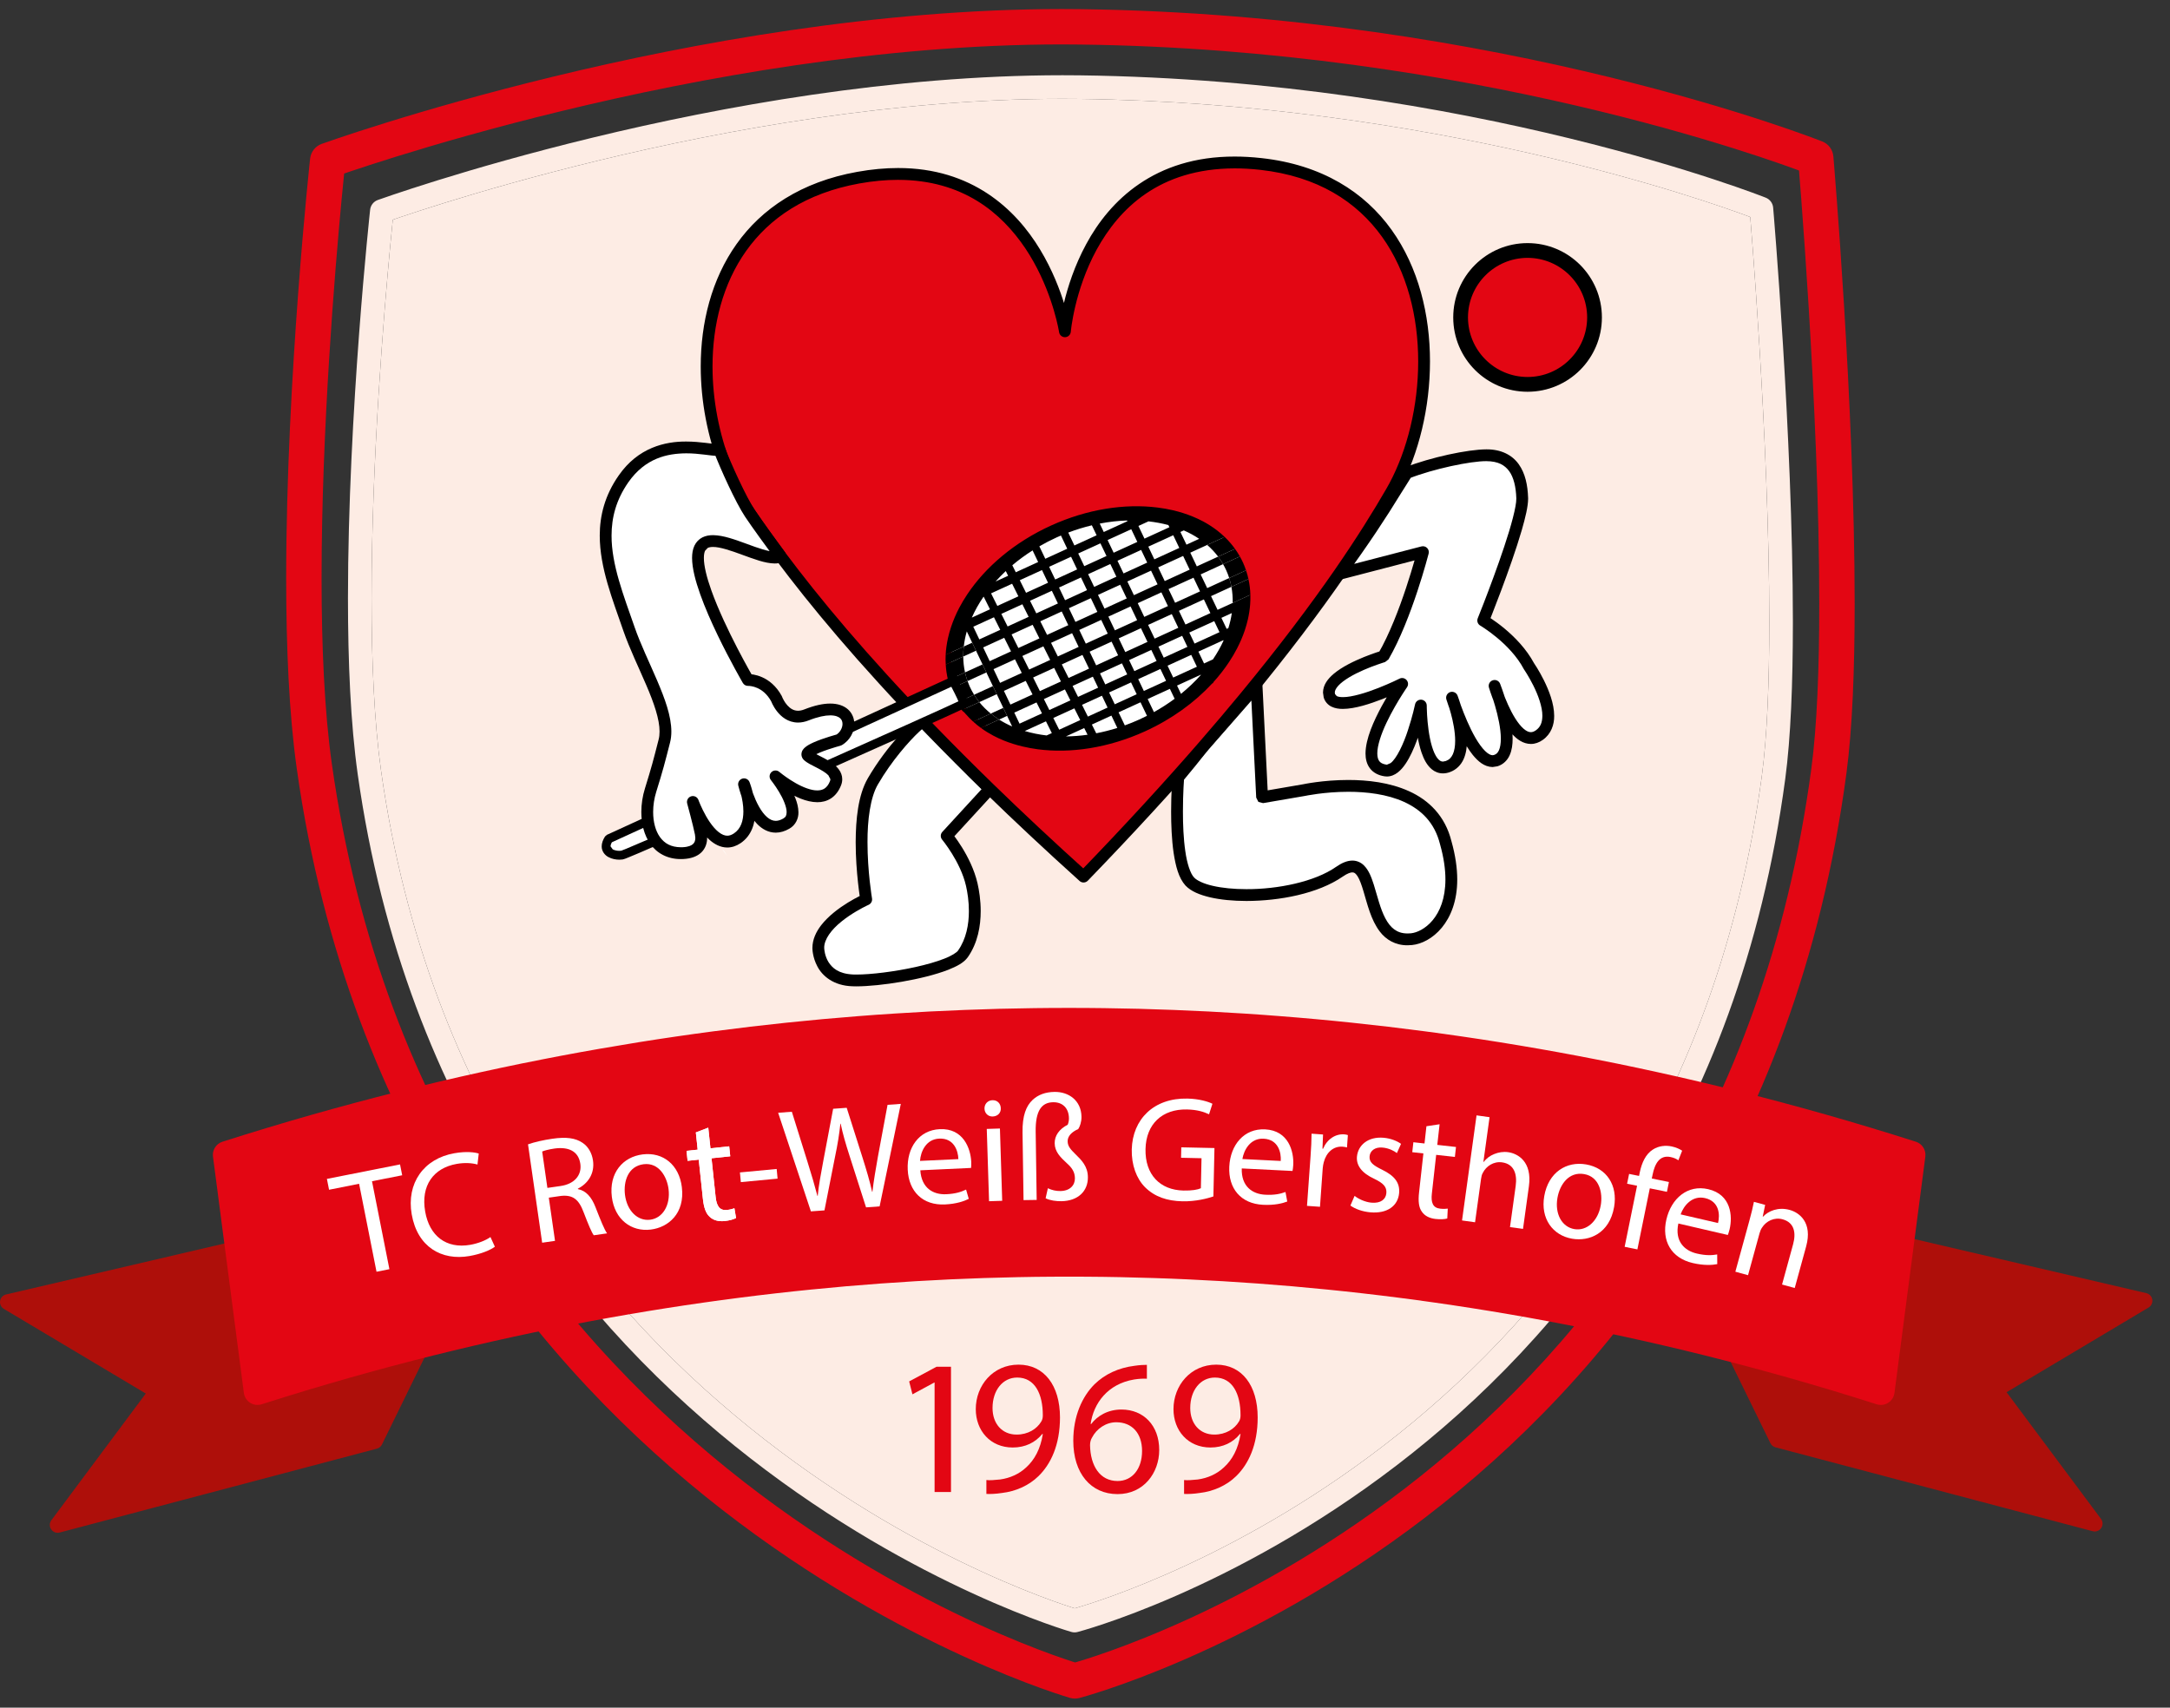 <?xml version="1.0" encoding="UTF-8" standalone="no"?><!DOCTYPE svg PUBLIC "-//W3C//DTD SVG 1.1//EN" "http://www.w3.org/Graphics/SVG/1.1/DTD/svg11.dtd"><svg width="108px" height="85px" version="1.1" xmlns="http://www.w3.org/2000/svg" xmlns:xlink="http://www.w3.org/1999/xlink" xml:space="preserve" xmlns:serif="http://www.serif.com/" style="fill-rule:evenodd;clip-rule:evenodd;stroke-linecap:round;stroke-linejoin:round;stroke-miterlimit:1.5;"><rect width="100%" height="100%" fill="#333333" stroke="none"/><g transform="matrix(1,0,0,1,-0.24,-0.849)"><g><path d="M53.727,80.905C53.681,80.89 53.624,80.872 53.558,80.851C53.34,80.781 53.019,80.673 52.606,80.524C51.78,80.225 50.59,79.76 49.147,79.098C46.259,77.773 42.355,75.659 38.308,72.51C30.212,66.208 21.552,55.804 19.207,39.227C18.863,36.79 18.732,33.766 18.732,30.626C18.732,23.786 19.349,16.394 19.657,13.133C19.714,12.535 19.759,12.078 19.789,11.786C19.9,11.748 20.037,11.701 20.199,11.646C20.695,11.479 21.423,11.239 22.35,10.951C24.205,10.375 26.854,9.607 30.024,8.839C36.364,7.302 44.792,5.768 53.114,5.768L53.12,5.768C53.398,5.768 53.676,5.77 53.954,5.773C71.46,5.99 85.068,10.796 87.35,11.651C87.376,11.975 87.419,12.507 87.472,13.205C87.564,14.416 87.686,16.126 87.808,18.122C88.053,22.114 88.297,27.249 88.297,31.81C88.297,34.763 88.194,37.479 87.927,39.463L88.509,39.541L87.927,39.463C85.733,55.818 77.609,66.03 69.799,72.261C62.191,78.326 54.875,80.578 53.727,80.905Z" style="fill:rgb(253,236,228);fill-rule:nonzero;"/><path d="M53.72,82.103C53.665,82.103 53.611,82.095 53.558,82.08C53.513,82.066 45.857,79.869 37.587,73.437C29.318,67.011 20.431,56.311 18.044,39.391C17.688,36.864 17.558,33.799 17.558,30.626C17.558,21.417 18.66,11.303 18.661,11.292C18.685,11.068 18.833,10.879 19.045,10.803C19.078,10.795 36.193,4.599 53.12,4.594C53.403,4.594 53.686,4.595 53.969,4.599C73.437,4.844 88.081,10.674 88.121,10.689C88.328,10.771 88.47,10.962 88.489,11.184C88.49,11.192 89.464,22.535 89.471,31.72L89.471,31.891C89.469,34.842 89.367,37.559 89.091,39.619L87.927,39.463C88.194,37.479 88.297,34.763 88.297,31.81C88.297,27.249 88.053,22.114 87.808,18.122C87.686,16.126 87.564,14.416 87.472,13.205C87.419,12.507 87.376,11.975 87.35,11.651C85.068,10.796 71.46,5.99 53.954,5.773C53.676,5.77 53.398,5.768 53.12,5.768L53.114,5.768C44.792,5.768 36.364,7.302 30.024,8.839C26.854,9.607 24.205,10.375 22.35,10.951C21.423,11.239 20.695,11.479 20.199,11.646C20.037,11.701 19.9,11.748 19.789,11.786C19.759,12.078 19.714,12.535 19.657,13.133C19.349,16.394 18.732,23.786 18.732,30.626C18.732,33.766 18.863,36.79 19.207,39.227C21.552,55.804 30.212,66.208 38.308,72.51C42.355,75.659 46.259,77.773 49.147,79.098C50.59,79.76 51.78,80.225 52.606,80.524C53.019,80.673 53.34,80.781 53.558,80.851C53.624,80.872 53.681,80.89 53.727,80.905C54.875,80.578 62.191,78.326 69.799,72.261C77.609,66.03 85.733,55.818 87.927,39.463L89.091,39.619C86.789,56.839 77.977,67.487 69.759,73.782C61.539,80.083 53.916,82.07 53.868,82.084C53.819,82.097 53.769,82.103 53.72,82.103Z" style="fill:rgb(253,236,228);fill-rule:nonzero;"/></g><path d="M12.375,62.923L0.632,65.663L8.069,70.099L3.111,76.754L18.899,72.578L21.9,66.446L12.375,62.923Z" style="fill:rgb(174,15,10);fill-rule:nonzero;"/><path d="M12.464,63.304L1.665,65.824L8.269,69.763C8.364,69.82 8.431,69.915 8.453,70.023C8.474,70.131 8.449,70.245 8.383,70.333L4.095,76.089L18.626,72.246L21.358,66.663L12.239,63.29C12.036,63.215 11.933,62.99 12.008,62.787C12.083,62.585 12.308,62.481 12.51,62.556L22.035,66.079C22.139,66.117 22.222,66.198 22.263,66.301C22.304,66.403 22.3,66.519 22.251,66.618L19.25,72.75C19.2,72.852 19.108,72.928 18.999,72.957L3.211,77.132C3.05,77.175 2.88,77.111 2.787,76.973C2.693,76.835 2.698,76.653 2.797,76.52L7.496,70.213L0.431,65.999C0.294,65.918 0.22,65.761 0.245,65.603C0.269,65.445 0.387,65.318 0.543,65.282L12.286,62.542C12.496,62.493 12.707,62.624 12.756,62.834C12.805,63.045 12.674,63.255 12.464,63.304Z" style="fill:rgb(174,15,10);fill-rule:nonzero;"/><path d="M95.228,62.858L106.971,65.598L99.534,70.034L104.492,76.688L88.704,72.513L85.703,66.381L95.228,62.858Z" style="fill:rgb(174,15,10);fill-rule:nonzero;"/><path d="M95.317,62.477L107.06,65.217C107.216,65.253 107.334,65.38 107.358,65.538C107.383,65.695 107.309,65.852 107.172,65.934L100.107,70.148L104.806,76.454C104.906,76.588 104.91,76.77 104.816,76.908C104.723,77.046 104.553,77.109 104.392,77.067L88.604,72.891C88.494,72.862 88.402,72.787 88.352,72.685L85.352,66.553C85.303,66.454 85.299,66.338 85.34,66.235C85.381,66.133 85.464,66.052 85.567,66.014L95.092,62.491C95.295,62.416 95.52,62.519 95.595,62.722C95.67,62.925 95.567,63.15 95.364,63.225L86.245,66.598L88.977,72.18L103.508,76.023L99.22,70.268C99.154,70.179 99.128,70.066 99.15,69.958C99.171,69.849 99.238,69.754 99.333,69.698L105.938,65.759L95.139,63.239C94.929,63.19 94.798,62.979 94.847,62.769C94.896,62.558 95.106,62.427 95.317,62.477Z" style="fill:rgb(174,15,10);fill-rule:nonzero;"/><path d="M90.388,39.124L92.134,39.358C89.642,58.004 80.09,69.555 71.187,76.372C62.281,83.197 54.03,85.349 53.958,85.369C53.805,85.409 53.646,85.407 53.493,85.363C53.425,85.342 45.141,82.964 36.182,75.998C27.227,69.04 17.594,57.438 15.011,39.115C14.623,36.37 14.484,33.056 14.483,29.627C14.484,19.675 15.673,8.761 15.674,8.744C15.711,8.409 15.934,8.126 16.25,8.011C16.3,7.999 34.773,1.306 53.09,1.299C53.396,1.299 53.702,1.301 54.008,1.305C75.054,1.571 90.873,7.869 90.934,7.891C91.245,8.015 91.457,8.301 91.486,8.634C91.487,8.647 92.545,20.962 92.546,30.902C92.545,34.125 92.436,37.095 92.134,39.358L90.388,39.124C90.673,37.004 90.785,34.081 90.784,30.902C90.785,25.991 90.521,20.456 90.258,16.153C90.126,14.002 89.994,12.159 89.895,10.854C89.797,9.549 89.731,8.787 89.731,8.785L90.608,8.709L90.283,9.528C90.283,9.528 90.229,9.506 90.113,9.462C88.368,8.794 73.398,3.306 53.986,3.066C53.687,3.062 53.389,3.06 53.09,3.06C44.142,3.059 35.063,4.71 28.236,6.366C24.822,7.193 21.969,8.02 19.974,8.64C18.976,8.95 18.192,9.208 17.659,9.388C17.392,9.478 17.189,9.548 17.052,9.596C16.916,9.644 16.849,9.668 16.849,9.668L16.55,8.84L17.425,8.935C17.425,8.937 17.352,9.609 17.241,10.78C16.909,14.294 16.244,22.263 16.245,29.627C16.244,33.006 16.386,36.259 16.755,38.868C19.275,56.676 28.568,67.836 37.264,74.608C41.611,77.989 45.805,80.261 48.906,81.684C50.457,82.395 51.734,82.894 52.618,83.214C53.061,83.374 53.405,83.489 53.637,83.564C53.753,83.601 53.84,83.628 53.898,83.646L53.979,83.67L53.736,84.517L53.514,83.664L53.594,83.643C54.48,83.398 62.541,81.026 70.925,74.34C79.312,67.648 88.028,56.696 90.388,39.124Z" style="fill:rgb(227,6,19);fill-rule:nonzero;"/><path d="M93.848,70.096C93.104,69.858 92.368,69.63 91.64,69.41C90.912,69.191 90.191,68.98 89.478,68.778C88.764,68.576 88.059,68.382 87.36,68.196C86.661,68.009 85.969,67.831 85.284,67.66C84.599,67.488 83.92,67.325 83.248,67.168C82.576,67.011 81.91,66.861 81.25,66.717C80.59,66.574 79.936,66.437 79.287,66.306C78.639,66.176 77.996,66.05 77.358,65.931C76.72,65.812 76.088,65.699 75.46,65.592C74.833,65.484 74.21,65.382 73.592,65.285C72.973,65.188 72.359,65.096 71.75,65.01C71.14,64.923 70.534,64.841 69.933,64.764C69.331,64.687 68.732,64.614 68.137,64.546C67.542,64.478 66.951,64.415 66.362,64.356C65.774,64.297 65.188,64.242 64.605,64.192C64.022,64.141 63.442,64.095 62.863,64.053C62.285,64.011 61.71,63.973 61.135,63.939C60.561,63.904 59.988,63.874 59.416,63.847C58.845,63.821 58.275,63.798 57.706,63.78C57.138,63.761 56.569,63.746 56.002,63.735C55.435,63.724 54.868,63.716 54.301,63.713C53.735,63.709 53.168,63.709 52.602,63.713C52.035,63.716 51.469,63.724 50.902,63.735C50.334,63.746 49.767,63.761 49.198,63.78C48.629,63.798 48.059,63.821 47.488,63.847C46.916,63.874 46.344,63.904 45.769,63.939C45.195,63.973 44.619,64.011 44.04,64.053C43.462,64.095 42.882,64.141 42.299,64.192C41.716,64.242 41.13,64.297 40.542,64.356C39.953,64.415 39.362,64.478 38.767,64.546C38.172,64.614 37.574,64.687 36.972,64.764C36.37,64.841 35.764,64.923 35.154,65.01C34.544,65.096 33.931,65.188 33.312,65.285C32.694,65.382 32.071,65.484 31.444,65.592C30.816,65.699 30.184,65.812 29.546,65.931C28.908,66.05 28.266,66.176 27.617,66.306C26.969,66.437 26.314,66.574 25.654,66.717C24.995,66.861 24.328,67.011 23.656,67.168C22.984,67.325 22.306,67.488 21.62,67.659C20.935,67.83 20.243,68.009 19.544,68.195C18.846,68.382 18.14,68.576 17.426,68.778C16.713,68.981 15.993,69.191 15.264,69.41C14.536,69.63 13.8,69.858 13.056,70.096C12.969,69.424 12.887,68.799 12.81,68.21C12.733,67.62 12.66,67.064 12.59,66.529C12.521,65.994 12.453,65.48 12.387,64.972C12.321,64.464 12.255,63.964 12.189,63.456C12.123,62.948 12.055,62.434 11.985,61.899C11.916,61.364 11.843,60.808 11.766,60.218C11.689,59.629 11.608,59.004 11.52,58.332C12.274,58.091 13.021,57.859 13.76,57.636C14.499,57.413 15.231,57.199 15.955,56.993C16.679,56.787 17.396,56.589 18.106,56.4C18.816,56.21 19.519,56.027 20.215,55.852C20.912,55.677 21.601,55.51 22.285,55.349C22.968,55.188 23.645,55.034 24.317,54.887C24.988,54.739 25.653,54.598 26.313,54.463C26.972,54.329 27.626,54.2 28.275,54.077C28.924,53.954 29.567,53.838 30.206,53.726C30.845,53.615 31.479,53.509 32.108,53.408C32.737,53.307 33.362,53.212 33.983,53.121C34.603,53.031 35.22,52.945 35.833,52.864C36.445,52.783 37.054,52.707 37.66,52.636C38.265,52.564 38.868,52.497 39.467,52.434C40.065,52.371 40.662,52.314 41.255,52.259C41.848,52.205 42.439,52.155 43.027,52.11C43.615,52.064 44.201,52.022 44.785,51.984C45.369,51.946 45.951,51.912 46.532,51.882C47.113,51.852 47.692,51.826 48.27,51.804C48.848,51.782 49.425,51.763 50.002,51.748C50.578,51.733 51.153,51.722 51.728,51.715C52.303,51.707 52.877,51.704 53.452,51.704C54.026,51.704 54.601,51.707 55.176,51.715C55.751,51.722 56.327,51.733 56.903,51.748C57.479,51.763 58.056,51.782 58.634,51.804C59.212,51.826 59.791,51.852 60.371,51.882C60.952,51.912 61.535,51.946 62.119,51.984C62.703,52.021 63.289,52.064 63.877,52.11C64.465,52.155 65.056,52.205 65.649,52.259C66.242,52.313 66.838,52.371 67.437,52.434C68.036,52.497 68.638,52.564 69.244,52.636C69.85,52.707 70.458,52.783 71.071,52.864C71.684,52.945 72.3,53.031 72.921,53.121C73.541,53.212 74.166,53.307 74.796,53.408C75.425,53.509 76.059,53.614 76.697,53.726C77.336,53.837 77.98,53.955 78.629,54.078C79.278,54.2 79.932,54.329 80.591,54.463C81.251,54.598 81.916,54.739 82.587,54.887C83.258,55.034 83.935,55.188 84.619,55.349C85.303,55.51 85.992,55.677 86.688,55.852C87.384,56.027 88.088,56.21 88.798,56.4C89.508,56.589 90.224,56.787 90.949,56.993C91.673,57.199 92.404,57.413 93.143,57.636C93.882,57.859 94.629,58.091 95.384,58.332C95.296,59.004 95.215,59.629 95.138,60.218C95.061,60.808 94.988,61.364 94.918,61.899C94.848,62.434 94.781,62.948 94.715,63.456C94.648,63.963 94.583,64.464 94.517,64.972C94.451,65.48 94.383,65.994 94.313,66.529C94.243,67.064 94.171,67.62 94.094,68.209C94.017,68.799 93.935,69.424 93.848,70.096Z" style="fill:rgb(227,6,19);fill-rule:nonzero;"/><path d="M93.848,70.096L93.639,70.748C92.899,70.512 92.167,70.285 91.442,70.066C90.718,69.848 90,69.638 89.291,69.437C88.581,69.236 87.879,69.043 87.183,68.858C86.487,68.672 85.799,68.494 85.118,68.324C84.436,68.154 83.761,67.991 83.092,67.835C82.424,67.679 81.761,67.53 81.104,67.387C80.448,67.244 79.797,67.108 79.152,66.978C78.506,66.847 77.866,66.723 77.233,66.605C76.598,66.486 75.969,66.374 75.345,66.267C74.72,66.16 74.1,66.058 73.486,65.962C72.87,65.865 72.26,65.774 71.653,65.688C71.047,65.601 70.444,65.52 69.846,65.443C69.246,65.367 68.651,65.294 68.06,65.227C67.468,65.159 66.88,65.096 66.294,65.038C65.709,64.979 65.126,64.925 64.546,64.874C63.966,64.824 63.389,64.778 62.814,64.736C62.238,64.694 61.666,64.656 61.094,64.622C60.523,64.588 59.953,64.558 59.385,64.532C58.817,64.505 58.25,64.483 57.684,64.465C57.118,64.446 56.553,64.431 55.988,64.42C55.424,64.409 54.861,64.401 54.297,64.398C54.015,64.396 53.733,64.395 53.452,64.395C53.17,64.395 52.888,64.396 52.607,64.398C52.043,64.401 51.479,64.408 50.915,64.42C50.351,64.431 49.786,64.446 49.22,64.464C48.654,64.483 48.088,64.505 47.519,64.531C46.951,64.558 46.382,64.588 45.81,64.622C45.239,64.656 44.665,64.694 44.09,64.736C43.515,64.778 42.938,64.824 42.358,64.874C41.778,64.925 41.195,64.979 40.61,65.038C40.025,65.096 39.436,65.159 38.844,65.227C38.253,65.294 37.658,65.367 37.059,65.443C36.46,65.52 35.857,65.601 35.251,65.688C34.644,65.774 34.033,65.865 33.418,65.962C32.803,66.058 32.184,66.16 31.559,66.267C30.935,66.374 30.306,66.486 29.672,66.605C29.038,66.723 28.398,66.847 27.753,66.978C27.107,67.108 26.456,67.244 25.8,67.387C25.143,67.53 24.481,67.679 23.812,67.835C23.143,67.991 22.468,68.154 21.786,68.324C21.105,68.494 20.416,68.672 19.721,68.857C19.025,69.043 18.323,69.236 17.614,69.437C16.904,69.639 16.187,69.848 15.462,70.066C14.738,70.285 14.005,70.512 13.265,70.748C13.071,70.81 12.861,70.783 12.689,70.674C12.518,70.565 12.404,70.386 12.377,70.185C12.289,69.512 12.208,68.888 12.131,68.298C12.054,67.709 11.981,67.153 11.911,66.618C11.841,66.083 11.774,65.568 11.708,65.061C11.641,64.553 11.576,64.052 11.51,63.545C11.443,63.037 11.376,62.523 11.306,61.988C11.237,61.453 11.164,60.897 11.087,60.307C11.01,59.718 10.928,59.093 10.84,58.421C10.798,58.093 10.996,57.78 11.311,57.68C12.07,57.437 12.82,57.205 13.562,56.981C14.305,56.756 15.04,56.541 15.768,56.334C16.496,56.127 17.216,55.929 17.929,55.738C18.642,55.547 19.349,55.364 20.049,55.188C20.748,55.012 21.441,54.844 22.128,54.682C22.815,54.52 23.495,54.366 24.17,54.218C24.844,54.07 25.512,53.928 26.176,53.792C26.838,53.657 27.496,53.528 28.148,53.404C28.8,53.28 29.447,53.164 30.088,53.052C30.73,52.94 31.367,52.833 32,52.731C32.632,52.63 33.26,52.534 33.884,52.443C34.507,52.352 35.127,52.266 35.743,52.185C36.359,52.104 36.971,52.027 37.579,51.955C38.188,51.884 38.793,51.816 39.395,51.753C39.998,51.69 40.597,51.631 41.192,51.577C41.789,51.523 42.382,51.473 42.974,51.427C43.565,51.38 44.154,51.338 44.741,51.301C45.328,51.263 45.913,51.228 46.497,51.198C47.081,51.168 47.663,51.142 48.244,51.12C48.824,51.097 49.404,51.078 49.984,51.063C50.563,51.048 51.141,51.037 51.719,51.03C52.297,51.022 52.874,51.019 53.452,51.019C54.029,51.019 54.607,51.022 55.185,51.03C55.763,51.037 56.341,51.048 56.92,51.063C57.5,51.078 58.08,51.097 58.66,51.12C59.241,51.142 59.822,51.168 60.406,51.198C60.99,51.228 61.576,51.262 62.163,51.3C62.75,51.338 63.339,51.38 63.93,51.427C64.521,51.473 65.114,51.522 65.711,51.577C66.307,51.631 66.906,51.69 67.509,51.753C68.111,51.816 68.716,51.884 69.324,51.955C69.933,52.027 70.545,52.104 71.161,52.185C71.777,52.266 72.396,52.352 73.019,52.443C73.643,52.534 74.271,52.63 74.904,52.731C75.537,52.833 76.173,52.939 76.815,53.051C77.457,53.163 78.105,53.281 78.756,53.404C79.408,53.528 80.065,53.657 80.729,53.792C81.392,53.928 82.06,54.069 82.734,54.218C83.409,54.366 84.089,54.52 84.776,54.682C85.463,54.844 86.155,55.012 86.855,55.188C87.555,55.364 88.262,55.547 88.975,55.738C89.688,55.929 90.408,56.127 91.136,56.334C91.864,56.541 92.598,56.756 93.341,56.981C94.084,57.205 94.834,57.437 95.593,57.68C95.908,57.781 96.106,58.093 96.063,58.421C95.976,59.093 95.894,59.717 95.817,60.307C95.74,60.897 95.668,61.453 95.598,61.988C95.528,62.523 95.46,63.037 95.394,63.544C95.328,64.052 95.263,64.553 95.196,65.061C95.13,65.569 95.063,66.083 94.993,66.618C94.923,67.153 94.85,67.708 94.773,68.298C94.696,68.888 94.615,69.512 94.527,70.184C94.501,70.386 94.386,70.565 94.215,70.674C94.044,70.783 93.833,70.81 93.639,70.748L93.848,70.096L93.168,70.007C93.256,69.335 93.338,68.71 93.415,68.121C93.492,67.531 93.564,66.976 93.634,66.44C93.704,65.905 93.771,65.391 93.838,64.883C93.904,64.376 93.969,63.875 94.035,63.367C94.102,62.859 94.169,62.345 94.239,61.81C94.309,61.276 94.381,60.72 94.459,60.129C94.536,59.54 94.617,58.916 94.705,58.243L95.384,58.332L95.176,58.985C94.425,58.745 93.681,58.514 92.945,58.292C92.21,58.07 91.482,57.857 90.761,57.652C90.04,57.447 89.327,57.25 88.621,57.061C87.914,56.872 87.214,56.691 86.521,56.517C85.828,56.342 85.142,56.176 84.462,56.015C83.782,55.856 83.108,55.702 82.44,55.556C81.772,55.409 81.11,55.268 80.454,55.135C79.798,55 79.148,54.873 78.502,54.75C77.856,54.628 77.215,54.512 76.58,54.401C75.944,54.29 75.314,54.184 74.687,54.084C74.061,53.984 73.439,53.889 72.822,53.799C72.204,53.709 71.591,53.624 70.981,53.543C70.372,53.463 69.766,53.387 69.164,53.316C68.561,53.245 67.961,53.178 67.366,53.115C66.77,53.053 66.177,52.995 65.587,52.941C64.997,52.887 64.409,52.838 63.824,52.793C63.238,52.747 62.655,52.705 62.075,52.667C61.494,52.63 60.914,52.596 60.336,52.566C59.759,52.536 59.183,52.511 58.607,52.489C58.032,52.466 57.458,52.447 56.885,52.433C56.312,52.418 55.739,52.407 55.167,52.399C54.595,52.392 54.023,52.389 53.452,52.389C52.88,52.389 52.308,52.392 51.736,52.399C51.164,52.407 50.592,52.418 50.019,52.433C49.446,52.447 48.872,52.466 48.296,52.489C47.721,52.511 47.145,52.536 46.567,52.566C45.99,52.596 45.411,52.63 44.829,52.668C44.248,52.705 43.665,52.747 43.08,52.793C42.495,52.838 41.907,52.888 41.317,52.941C40.726,52.995 40.133,53.053 39.538,53.115C38.942,53.178 38.343,53.245 37.74,53.316C37.138,53.387 36.532,53.463 35.922,53.543C35.313,53.624 34.699,53.709 34.082,53.799C33.464,53.889 32.842,53.984 32.216,54.084C31.591,54.184 30.96,54.29 30.324,54.401C29.688,54.512 29.048,54.628 28.403,54.75C27.757,54.872 27.106,55 26.45,55.135C25.793,55.268 25.132,55.409 24.463,55.556C23.796,55.703 23.122,55.856 22.442,56.016C21.762,56.176 21.075,56.343 20.382,56.517C19.689,56.691 18.99,56.872 18.283,57.061C17.576,57.25 16.863,57.447 16.143,57.652C15.422,57.857 14.694,58.07 13.958,58.292C13.222,58.514 12.479,58.745 11.728,58.985L11.52,58.332L12.199,58.243C12.287,58.915 12.369,59.54 12.445,60.13C12.523,60.72 12.595,61.276 12.665,61.811C12.735,62.345 12.802,62.859 12.868,63.367C12.935,63.875 13,64.376 13.066,64.883C13.132,65.391 13.2,65.905 13.27,66.44C13.34,66.975 13.412,67.531 13.489,68.121C13.566,68.711 13.648,69.335 13.736,70.007L13.056,70.096L12.848,69.443C13.595,69.205 14.335,68.975 15.067,68.755C15.799,68.534 16.523,68.323 17.239,68.119C17.956,67.916 18.666,67.721 19.368,67.534C20.07,67.347 20.766,67.167 21.454,66.995C22.143,66.823 22.825,66.658 23.5,66.501C24.176,66.343 24.846,66.192 25.509,66.048C26.173,65.904 26.83,65.766 27.482,65.635C28.133,65.503 28.779,65.377 29.42,65.258C30.061,65.138 30.697,65.025 31.328,64.916C31.959,64.809 32.585,64.706 33.206,64.608C33.828,64.511 34.445,64.419 35.058,64.331C35.671,64.244 36.279,64.162 36.885,64.084C37.489,64.007 38.091,63.934 38.689,63.865C39.287,63.797 39.882,63.734 40.473,63.674C41.065,63.615 41.654,63.56 42.24,63.51C42.826,63.459 43.409,63.412 43.991,63.37C44.572,63.327 45.151,63.289 45.728,63.255C46.306,63.22 46.882,63.19 47.456,63.163C48.031,63.136 48.603,63.114 49.175,63.095C49.747,63.076 50.318,63.061 50.888,63.05C51.459,63.039 52.028,63.031 52.598,63.028C52.882,63.026 53.167,63.025 53.452,63.025C53.737,63.025 54.021,63.026 54.306,63.028C54.876,63.031 55.445,63.039 56.016,63.05C56.586,63.062 57.157,63.076 57.729,63.095C58.301,63.114 58.874,63.137 59.448,63.163C60.022,63.19 60.599,63.22 61.176,63.255C61.753,63.289 62.332,63.328 62.913,63.37C63.495,63.412 64.078,63.459 64.664,63.51C65.25,63.56 65.839,63.615 66.431,63.674C67.022,63.734 67.617,63.797 68.215,63.866C68.814,63.934 69.415,64.007 70.02,64.085C70.624,64.162 71.233,64.244 71.846,64.331C72.459,64.419 73.076,64.511 73.698,64.608C74.319,64.706 74.945,64.809 75.576,64.916C76.207,65.025 76.843,65.138 77.484,65.258C78.125,65.377 78.771,65.503 79.423,65.635C80.074,65.766 80.732,65.904 81.395,66.048C82.058,66.192 82.728,66.343 83.404,66.501C84.079,66.659 84.761,66.823 85.45,66.995C86.139,67.167 86.834,67.347 87.536,67.534C88.238,67.721 88.948,67.915 89.665,68.119C90.381,68.322 91.106,68.534 91.838,68.755C92.569,68.975 93.309,69.205 94.056,69.443L93.848,70.096L93.168,70.007L93.848,70.096Z" style="fill:rgb(227,6,19);fill-rule:nonzero;"/><g transform="matrix(1,0,0,1,0,-1)"><path d="M18.979,65.151L19.621,65.024L18.754,60.646L20.257,60.349L20.15,59.809L16.51,60.53L16.617,61.07L18.112,60.773L18.979,65.151Z" style="fill:white;fill-rule:nonzero;"/></g><g transform="matrix(1,0,0,1,0,-1)"><path d="M24.65,63.424C24.415,63.593 24.033,63.743 23.645,63.811C22.443,64.021 21.612,63.365 21.401,62.157C21.174,60.86 21.814,59.986 22.972,59.783C23.382,59.712 23.742,59.74 24.004,59.815L24.067,59.268C23.883,59.209 23.472,59.145 22.857,59.252C21.325,59.52 20.461,60.75 20.731,62.296C21.013,63.915 22.215,64.612 23.607,64.369C24.207,64.264 24.656,64.065 24.87,63.906L24.65,63.424Z" style="fill:white;fill-rule:nonzero;"/></g><g transform="matrix(1,0,0,1,0,-1)"><path d="M27.223,63.706L27.863,63.614L27.554,61.464L28.158,61.377C28.742,61.316 29.044,61.535 29.29,62.199C29.519,62.797 29.691,63.208 29.792,63.336L30.454,63.241C30.324,63.065 30.137,62.603 29.876,61.934C29.684,61.436 29.405,61.115 29.003,61.038L29,61.016C29.497,60.764 29.847,60.27 29.753,59.615C29.698,59.232 29.509,58.914 29.227,58.729C28.878,58.494 28.418,58.432 27.733,58.531C27.292,58.594 26.833,58.698 26.519,58.81L27.223,63.706ZM27.224,59.167C27.323,59.123 27.539,59.062 27.848,59.017C28.527,58.927 29.031,59.141 29.123,59.781C29.204,60.348 28.824,60.786 28.139,60.884L27.484,60.978L27.224,59.167Z" style="fill:white;fill-rule:nonzero;"/></g><g transform="matrix(1,0,0,1,0,-1)"><path d="M32.229,59.31C31.24,59.432 30.544,60.229 30.691,61.425C30.83,62.554 31.663,63.171 32.63,63.052C33.493,62.946 34.338,62.258 34.175,60.937C34.041,59.844 33.255,59.184 32.229,59.31ZM32.275,59.799C33.042,59.705 33.439,60.435 33.514,61.04C33.613,61.845 33.219,62.485 32.599,62.562C31.964,62.64 31.441,62.104 31.345,61.322C31.262,60.643 31.507,59.893 32.275,59.799Z" style="fill:white;fill-rule:nonzero;"/></g><g transform="matrix(1,0,0,1,0,-1)"><path d="M34.872,58.217L34.963,59.075L34.409,59.134L34.461,59.63L35.016,59.571L35.223,61.523C35.268,61.945 35.368,62.256 35.574,62.428C35.748,62.589 36.002,62.659 36.305,62.627C36.557,62.6 36.753,62.542 36.873,62.477L36.791,61.992C36.712,62.023 36.589,62.059 36.419,62.077C36.057,62.115 35.904,61.877 35.857,61.433L35.652,59.503L36.584,59.404L36.531,58.909L35.599,59.008L35.49,57.98L34.872,58.217Z" style="fill:white;fill-rule:nonzero;"/><clipPath id="_clip1"><path d="M34.872,58.217L34.963,59.075L34.409,59.134L34.461,59.63L35.016,59.571L35.223,61.523C35.268,61.945 35.368,62.256 35.574,62.428C35.748,62.589 36.002,62.659 36.305,62.627C36.557,62.6 36.753,62.542 36.873,62.477L36.791,61.992C36.712,62.023 36.589,62.059 36.419,62.077C36.057,62.115 35.904,61.877 35.857,61.433L35.652,59.503L36.584,59.404L36.531,58.909L35.599,59.008L35.49,57.98L34.872,58.217Z" clip-rule="nonzero"/></clipPath><g clip-path="url(#_clip1)"><g transform="matrix(1,0,0,1,0.24,0.849)"><path d="M16.439,7.955L15.077,28.386L15.994,40.945L18.238,48.905L24.583,61.62L29.497,68.153L37,74.823L43.422,78.649L50.53,82.288L53.328,83.544L61.447,80.761L68.361,75.994L75.684,70.184L80.619,64.592L87.167,53.001L89.992,44.006L91.438,34.654L91.084,19.169L90.434,7.852L78.07,3.962L65.327,1.682L54.661,1.149L44.033,1.604L32.304,3.311L16.439,7.955Z" style="fill:white;stroke:white;stroke-width:1px;"/></g></g></g><g transform="matrix(1,0,0,1,0,-1)"><path d="M37.066,60.208L37.111,60.69L38.94,60.517L38.895,60.036L37.066,60.208Z" style="fill:white;fill-rule:nonzero;"/></g><g transform="matrix(1,0,0,1,0,-1)"><path d="M41.273,62.097L41.797,59.442C41.936,58.783 42.012,58.285 42.065,57.782L42.079,57.781C42.183,58.28 42.322,58.762 42.524,59.389L43.343,61.947L44.018,61.898L45.073,56.796L44.413,56.844L43.935,59.414C43.824,60.048 43.724,60.614 43.66,61.171L43.645,61.172C43.532,60.651 43.356,60.067 43.172,59.484L42.38,56.991L41.705,57.04L41.22,59.61C41.096,60.268 40.983,60.872 40.938,61.375L40.923,61.376C40.799,60.901 40.62,60.287 40.427,59.675L39.65,57.188L38.968,57.238L40.598,62.146L41.273,62.097Z" style="fill:white;fill-rule:nonzero;"/></g><g transform="matrix(1,0,0,1,0,-1)"><path d="M48.57,59.984C48.574,59.917 48.584,59.812 48.578,59.679C48.547,59.018 48.186,57.999 47.013,58.054C45.965,58.103 45.366,58.988 45.417,60.072C45.468,61.157 46.163,61.854 47.27,61.802C47.842,61.775 48.23,61.638 48.455,61.523L48.322,61.061C48.082,61.176 47.803,61.271 47.335,61.293C46.681,61.323 46.1,60.986 46.044,60.102L48.57,59.984ZM46.029,59.634C46.06,59.178 46.321,58.556 46.982,58.525C47.718,58.49 47.926,59.128 47.938,59.545L46.029,59.634Z" style="fill:white;fill-rule:nonzero;"/></g><g transform="matrix(1,0,0,1,0,-1)"><path d="M50.119,61.62L50.006,58.022L49.351,58.043L49.465,61.641L50.119,61.62ZM49.634,56.613C49.396,56.62 49.231,56.804 49.238,57.035C49.245,57.258 49.414,57.431 49.644,57.424C49.905,57.415 50.063,57.232 50.048,57.009C50.041,56.779 49.879,56.605 49.634,56.613Z" style="fill:white;fill-rule:nonzero;"/></g><g transform="matrix(1,0,0,1,0,-1)"><path d="M51.835,61.576L51.785,58.185C51.769,57.129 52.083,56.723 52.656,56.714C53.117,56.707 53.434,57 53.441,57.513C53.443,57.64 53.415,57.744 53.379,57.834C52.958,58.049 52.725,58.379 52.731,58.759C52.737,59.175 53.009,59.446 53.325,59.739C53.597,59.98 53.734,60.187 53.738,60.499C53.743,60.841 53.495,61.127 53.019,61.134C52.796,61.138 52.587,61.089 52.392,60.995L52.28,61.495C52.498,61.603 52.796,61.644 53.071,61.64C53.896,61.627 54.395,61.136 54.384,60.437C54.377,59.902 54.067,59.594 53.765,59.301C53.531,59.067 53.38,58.913 53.376,58.66C53.373,58.407 53.57,58.196 53.903,58.049C53.983,57.929 54.069,57.697 54.065,57.437C54.053,56.627 53.429,56.19 52.723,56.2C52.269,56.207 51.914,56.338 51.635,56.595C51.312,56.898 51.118,57.377 51.131,58.224L51.181,61.586L51.835,61.576Z" style="fill:white;fill-rule:nonzero;"/></g><g transform="matrix(1,0,0,1,0,-1)"><path d="M60.683,58.994L59.032,58.958L59.021,59.478L60.039,59.501L60.007,60.995C59.856,61.066 59.565,61.119 59.141,61.11C57.974,61.085 57.224,60.317 57.252,59.046C57.279,57.789 58.092,57.048 59.311,57.074C59.817,57.085 60.149,57.189 60.414,57.314L60.582,56.79C60.368,56.681 59.918,56.545 59.338,56.532C57.657,56.495 56.607,57.566 56.567,59.06C56.55,59.841 56.803,60.516 57.226,60.942C57.706,61.421 58.326,61.628 59.085,61.645C59.762,61.659 60.338,61.501 60.63,61.403L60.683,58.994Z" style="fill:white;fill-rule:nonzero;"/></g><g transform="matrix(1,0,0,1,0,-1)"><path d="M64.568,60.135C64.579,60.069 64.599,59.965 64.605,59.832C64.638,59.171 64.378,58.123 63.204,58.064C62.157,58.012 61.475,58.834 61.421,59.918C61.367,61.003 61.992,61.764 63.099,61.819C63.671,61.848 64.07,61.748 64.306,61.656L64.218,61.182C63.967,61.274 63.681,61.342 63.213,61.318C62.559,61.286 62.013,60.894 62.042,60.009L64.568,60.135ZM62.073,59.541C62.148,59.091 62.468,58.496 63.129,58.529C63.864,58.566 64.01,59.221 63.982,59.637L62.073,59.541Z" style="fill:white;fill-rule:nonzero;"/></g><g transform="matrix(1,0,0,1,0,-1)"><path d="M65.289,61.872L65.935,61.918L66.071,60.004C66.079,59.893 66.101,59.79 66.123,59.702C66.247,59.219 66.598,58.893 67.058,58.926C67.147,58.933 67.213,58.945 67.279,58.964L67.323,58.349C67.264,58.33 67.213,58.318 67.139,58.313C66.701,58.282 66.286,58.558 66.089,59.029L66.059,59.026L66.087,58.32L65.516,58.279C65.514,58.615 65.496,58.979 65.466,59.402L65.289,61.872Z" style="fill:white;fill-rule:nonzero;"/></g><g transform="matrix(1,0,0,1,0,-1)"><path d="M67.449,61.857C67.688,62.028 68.042,62.157 68.434,62.193C69.286,62.27 69.815,61.87 69.873,61.241C69.921,60.708 69.631,60.368 69.03,60.074C68.58,59.854 68.377,59.701 68.404,59.405C68.428,59.138 68.663,58.935 69.048,58.97C69.382,59.001 69.63,59.143 69.763,59.244L69.969,58.785C69.78,58.648 69.47,58.516 69.108,58.483C68.337,58.413 67.828,58.845 67.775,59.422C67.736,59.852 68.007,60.235 68.631,60.523C69.096,60.745 69.266,60.932 69.238,61.243C69.211,61.539 68.967,61.756 68.493,61.713C68.167,61.683 67.839,61.519 67.657,61.376L67.449,61.857Z" style="fill:white;fill-rule:nonzero;"/></g><g transform="matrix(1,0,0,1,0,-1)"><path d="M71.233,57.909L71.137,58.767L70.583,58.705L70.528,59.2L71.082,59.262L70.865,61.213C70.818,61.634 70.849,61.96 71.012,62.172C71.148,62.367 71.381,62.49 71.684,62.524C71.935,62.552 72.139,62.538 72.27,62.5L72.295,62.009C72.211,62.022 72.083,62.03 71.913,62.011C71.551,61.971 71.453,61.705 71.503,61.262L71.718,59.333L72.649,59.436L72.704,58.941L71.773,58.837L71.888,57.81L71.233,57.909Z" style="fill:white;fill-rule:nonzero;"/></g><g transform="matrix(1,0,0,1,0,-1)"><path d="M73.005,62.599L73.653,62.689L73.95,60.537C73.968,60.412 73.988,60.317 74.037,60.234C74.204,59.897 74.576,59.648 74.996,59.706C75.608,59.79 75.754,60.306 75.675,60.881L75.392,62.929L76.04,63.018L76.333,60.897C76.503,59.666 75.778,59.266 75.299,59.2C75.056,59.166 74.817,59.208 74.61,59.292C74.396,59.375 74.212,59.515 74.083,59.685L74.068,59.683L74.375,57.458L73.727,57.368L73.005,62.599Z" style="fill:white;fill-rule:nonzero;"/></g><g transform="matrix(1,0,0,1,0,-1)"><path d="M79.183,59.81C78.201,59.639 77.304,60.2 77.097,61.387C76.902,62.508 77.52,63.34 78.48,63.507C79.337,63.656 80.345,63.243 80.573,61.931C80.762,60.847 80.202,59.987 79.183,59.81ZM79.084,60.291C79.847,60.423 80.014,61.238 79.91,61.838C79.771,62.637 79.209,63.136 78.593,63.029C77.963,62.919 77.618,62.255 77.753,61.479C77.87,60.805 78.322,60.158 79.084,60.291Z" style="fill:white;fill-rule:nonzero;"/></g><g transform="matrix(1,0,0,1,0,-1)"><path d="M81.732,64.039L82.35,60.999L83.203,61.173L83.302,60.684L82.449,60.511L82.488,60.322C82.597,59.782 82.834,59.329 83.38,59.441C83.562,59.478 83.686,59.541 83.772,59.604L83.96,59.126C83.847,59.05 83.66,58.959 83.434,58.913C83.135,58.852 82.796,58.882 82.508,59.066C82.151,59.289 81.95,59.719 81.849,60.215L81.815,60.382L81.32,60.282L81.22,60.77L81.716,60.871L81.098,63.91L81.732,64.039Z" style="fill:white;fill-rule:nonzero;"/></g><g transform="matrix(1,0,0,1,0,-1)"><path d="M86.234,63.321C86.256,63.258 86.294,63.16 86.324,63.029C86.474,62.385 86.403,61.307 85.258,61.042C84.237,60.805 83.421,61.493 83.175,62.551C82.93,63.609 83.41,64.468 84.49,64.719C85.048,64.848 85.459,64.821 85.707,64.772L85.704,64.29C85.441,64.336 85.147,64.352 84.691,64.246C84.053,64.098 83.585,63.616 83.771,62.75L86.234,63.321ZM83.884,62.296C84.037,61.865 84.457,61.337 85.102,61.486C85.819,61.653 85.847,62.323 85.746,62.727L83.884,62.296Z" style="fill:white;fill-rule:nonzero;"/></g><g transform="matrix(1,0,0,1,0,-1)"><path d="M86.608,65.15L87.239,65.323L87.812,63.236C87.841,63.128 87.885,63.025 87.936,62.954C88.14,62.632 88.543,62.426 88.959,62.541C89.554,62.704 89.634,63.227 89.481,63.787L88.932,65.788L89.563,65.961L90.132,63.888C90.458,62.698 89.791,62.206 89.311,62.074C88.737,61.917 88.247,62.129 87.984,62.412L87.97,62.408L88.091,61.824L87.532,61.671C87.475,61.963 87.401,62.26 87.303,62.618L86.608,65.15Z" style="fill:white;fill-rule:nonzero;"/></g><g transform="matrix(1,0,0,1,0.678,-0.033)"><path d="M46.076,75.148L46.892,75.148L46.892,68.914L46.172,68.914L44.811,69.643L44.974,70.286L46.057,69.701L46.076,69.701L46.076,75.148Z" style="fill:rgb(227,6,19);fill-rule:nonzero;"/></g><g transform="matrix(1,0,0,1,-0.322,-0.033)"><path d="M49.654,75.244C49.855,75.253 50.123,75.244 50.43,75.196C51.102,75.119 51.763,74.832 52.243,74.362C52.857,73.767 53.317,72.808 53.317,71.437C53.317,69.845 52.531,68.809 51.255,68.809C49.98,68.809 49.126,69.845 49.126,71.024C49.126,72.089 49.845,72.933 50.967,72.933C51.591,72.933 52.089,72.683 52.435,72.261L52.463,72.261C52.348,73 52.051,73.546 51.639,73.92C51.284,74.256 50.824,74.458 50.334,74.525C50.047,74.553 49.836,74.573 49.654,74.553L49.654,75.244ZM51.188,69.451C52.07,69.451 52.463,70.267 52.463,71.331C52.463,71.465 52.435,71.561 52.387,71.638C52.166,72.012 51.725,72.29 51.159,72.29C50.43,72.29 49.96,71.744 49.96,70.967C49.96,70.084 50.469,69.451 51.188,69.451Z" style="fill:rgb(227,6,19);fill-rule:nonzero;"/></g><g transform="matrix(1,0,0,1,-0.322,-0.033)"><path d="M57.642,68.819C57.489,68.819 57.278,68.828 57.028,68.866C56.242,68.962 55.551,69.279 55.034,69.787C54.42,70.401 53.979,71.369 53.979,72.597C53.979,74.218 54.851,75.253 56.184,75.253C57.479,75.253 58.256,74.199 58.256,73.057C58.256,71.839 57.479,71.043 56.376,71.043C55.686,71.043 55.168,71.369 54.871,71.763L54.842,71.763C54.986,70.737 55.686,69.768 57.009,69.547C57.249,69.509 57.47,69.499 57.642,69.509L57.642,68.819ZM56.184,74.601C55.302,74.601 54.832,73.844 54.813,72.818C54.813,72.664 54.851,72.539 54.909,72.444C55.139,71.993 55.609,71.676 56.117,71.676C56.894,71.676 57.402,72.213 57.402,73.105C57.402,73.997 56.913,74.601 56.184,74.601Z" style="fill:rgb(227,6,19);fill-rule:nonzero;"/></g><g transform="matrix(1,0,0,1,-0.322,-0.033)"><path d="M59.493,75.244C59.694,75.253 59.963,75.244 60.27,75.196C60.941,75.119 61.603,74.832 62.082,74.362C62.696,73.767 63.156,72.808 63.156,71.437C63.156,69.845 62.37,68.809 61.095,68.809C59.819,68.809 58.966,69.845 58.966,71.024C58.966,72.089 59.685,72.933 60.807,72.933C61.43,72.933 61.929,72.683 62.274,72.261L62.303,72.261C62.188,73 61.891,73.546 61.478,73.92C61.123,74.256 60.663,74.458 60.174,74.525C59.886,74.553 59.675,74.573 59.493,74.553L59.493,75.244ZM61.027,69.451C61.91,69.451 62.303,70.267 62.303,71.331C62.303,71.465 62.274,71.561 62.226,71.638C62.006,72.012 61.564,72.29 60.999,72.29C60.27,72.29 59.8,71.744 59.8,70.967C59.8,70.084 60.308,69.451 61.027,69.451Z" style="fill:rgb(227,6,19);fill-rule:nonzero;"/></g><g><path d="M79.599,16.649C79.599,18.49 78.107,19.982 76.267,19.982C74.426,19.982 72.934,18.49 72.934,16.649C72.934,14.809 74.426,13.317 76.267,13.317C78.107,13.317 79.599,14.809 79.599,16.649Z" style="fill:rgb(227,6,19);fill-rule:nonzero;"/><path d="M79.232,16.649L79.966,16.649C79.966,18.693 78.31,20.349 76.267,20.349C74.223,20.349 72.567,18.693 72.567,16.649C72.567,14.606 74.223,12.95 76.267,12.95C78.31,12.95 79.966,14.606 79.966,16.649L79.232,16.649C79.229,15.012 77.904,13.687 76.267,13.684C74.629,13.687 73.304,15.012 73.301,16.649C73.304,18.287 74.629,19.612 76.267,19.614C77.904,19.612 79.229,18.287 79.232,16.649Z" style="fill-rule:nonzero;"/><path d="M36.191,43.137C36.315,43.3 36.411,43.423 36.441,43.458C36.409,43.403 36.351,43.313 36.278,43.205L36.189,43.129L36.191,43.137Z" style="fill:white;fill-rule:nonzero;"/><path d="M76.336,34.011C75.612,32.64 74.059,31.735 74.059,31.735C74.059,31.735 76.039,26.835 76,25.639C75.961,24.444 75.532,23.51 74.215,23.51C73.362,23.51 71.534,23.893 70.256,24.391C70.205,24.481 69.726,25.233 69.673,25.32C68.995,26.432 68.106,27.788 66.921,29.407L71.058,28.332C71.058,28.332 70.23,31.563 69.092,33.522C69.092,33.522 66.091,34.403 66.401,35.48C66.712,36.557 70.024,34.892 70.024,34.892C70.024,34.892 67.229,38.907 69.196,39.201C70.238,39.357 70.955,35.969 70.955,35.969C70.955,35.969 70.955,39.495 72.3,39.005C73.646,38.515 72.507,35.578 72.507,35.578C72.507,35.578 73.575,39.053 74.68,38.711C75.947,38.319 74.625,34.99 74.625,34.99C74.625,34.99 75.612,38.319 76.854,37.438C78.095,36.557 76.336,34.011 76.336,34.011Z" style="fill:white;fill-rule:nonzero;"/><path d="M76.336,34.011L76.076,34.148C75.743,33.516 75.2,32.967 74.738,32.585C74.508,32.393 74.299,32.243 74.148,32.141L73.972,32.025L73.911,31.988C73.785,31.915 73.732,31.76 73.787,31.624C73.787,31.624 73.907,31.326 74.089,30.858C74.36,30.156 74.769,29.072 75.107,28.051C75.447,27.039 75.712,26.054 75.706,25.675L75.706,25.649C75.689,25.082 75.573,24.605 75.349,24.298C75.123,23.995 74.807,23.809 74.215,23.803C73.433,23.799 71.597,24.18 70.363,24.665L70.256,24.391L70.512,24.536C70.476,24.599 70.349,24.8 70.214,25.013C70.082,25.223 69.946,25.436 69.924,25.473C69.242,26.591 68.348,27.955 67.158,29.58L66.921,29.407L66.847,29.122L70.984,28.048C71.085,28.022 71.192,28.05 71.266,28.124C71.339,28.197 71.369,28.304 71.343,28.405C71.338,28.417 70.516,31.65 69.346,33.669L69.175,33.803C69.175,33.804 69.014,33.851 68.767,33.939C68.396,34.07 67.836,34.293 67.389,34.563C67.166,34.697 66.971,34.844 66.846,34.981C66.719,35.121 66.671,35.238 66.673,35.322L66.684,35.398L66.769,35.497C66.824,35.526 66.932,35.55 67.075,35.549C67.522,35.553 68.251,35.328 68.839,35.094C69.134,34.978 69.399,34.861 69.589,34.774C69.779,34.687 69.891,34.63 69.892,34.63C70.012,34.569 70.157,34.598 70.246,34.7C70.334,34.802 70.342,34.95 70.265,35.06C70.264,35.061 70.173,35.192 70.033,35.413C69.822,35.745 69.505,36.274 69.244,36.827C68.982,37.378 68.785,37.964 68.788,38.352C68.788,38.534 68.828,38.659 68.888,38.737C68.948,38.814 69.037,38.878 69.239,38.91L69.266,38.912L69.447,38.834C69.742,38.624 70.097,37.87 70.313,37.193C70.426,36.854 70.515,36.531 70.576,36.294C70.636,36.057 70.667,35.909 70.667,35.909C70.699,35.761 70.836,35.662 70.985,35.677C71.135,35.693 71.249,35.819 71.249,35.969C71.249,35.97 71.249,36.152 71.265,36.434C71.29,36.855 71.355,37.491 71.505,37.993C71.579,38.243 71.676,38.458 71.777,38.587C71.884,38.719 71.958,38.755 72.055,38.758L72.199,38.729C72.371,38.664 72.468,38.562 72.548,38.392C72.625,38.224 72.664,37.986 72.663,37.722C72.664,37.274 72.558,36.756 72.449,36.358C72.394,36.159 72.34,35.989 72.299,35.869C72.259,35.749 72.233,35.684 72.233,35.684L72.507,35.578L72.788,35.491C72.788,35.492 72.846,35.681 72.951,35.971C73.109,36.405 73.372,37.06 73.68,37.588C73.834,37.851 74,38.082 74.155,38.233C74.312,38.387 74.445,38.444 74.525,38.441L74.594,38.43C74.713,38.39 74.777,38.33 74.841,38.196C74.902,38.063 74.937,37.858 74.936,37.618C74.937,37.117 74.793,36.476 74.645,35.971C74.572,35.719 74.498,35.499 74.443,35.343C74.388,35.188 74.352,35.099 74.352,35.099L74.625,34.99L74.907,34.907C74.907,34.907 74.952,35.06 75.038,35.296C75.166,35.65 75.385,36.184 75.653,36.609C75.786,36.821 75.932,37.005 76.071,37.124C76.211,37.246 76.332,37.294 76.43,37.293C76.501,37.292 76.577,37.273 76.683,37.199C76.915,37.031 76.998,36.809 77.003,36.483C77.007,36.028 76.786,35.434 76.554,34.973C76.438,34.741 76.322,34.54 76.236,34.399L76.132,34.234L76.094,34.178L76.076,34.148L76.336,34.011L76.578,33.844C76.583,33.852 76.83,34.209 77.08,34.711C77.328,35.215 77.588,35.857 77.591,36.483C77.596,36.921 77.44,37.386 77.024,37.678C76.839,37.81 76.633,37.881 76.43,37.88C76.04,37.876 75.736,37.648 75.492,37.377C75.125,36.963 74.85,36.396 74.652,35.925C74.456,35.454 74.346,35.08 74.344,35.074C74.299,34.923 74.381,34.764 74.529,34.713C74.678,34.661 74.841,34.736 74.899,34.882C74.901,34.899 75.518,36.417 75.523,37.618C75.523,37.909 75.488,38.188 75.377,38.437C75.269,38.685 75.058,38.905 74.767,38.992L74.525,39.029C74.106,39.019 73.801,38.745 73.539,38.426C73.148,37.937 72.83,37.256 72.597,36.687C72.367,36.12 72.228,35.67 72.226,35.664C72.18,35.513 72.262,35.352 72.411,35.3C72.56,35.249 72.724,35.325 72.781,35.472C72.785,35.489 73.247,36.656 73.251,37.722C73.25,38.039 73.21,38.352 73.084,38.634C72.96,38.915 72.729,39.164 72.4,39.281C72.286,39.323 72.169,39.345 72.055,39.345C71.847,39.347 71.654,39.267 71.508,39.148C71.251,38.938 71.102,38.634 70.988,38.304C70.655,37.316 70.664,35.985 70.661,35.969L70.955,35.969L71.242,36.03C71.24,36.038 71.068,36.855 70.763,37.689C70.609,38.106 70.424,38.527 70.196,38.865C70.082,39.034 69.956,39.183 69.806,39.3C69.657,39.415 69.472,39.5 69.266,39.5L69.152,39.491C68.843,39.447 68.581,39.309 68.419,39.091C68.256,38.875 68.201,38.613 68.201,38.352C68.208,37.609 68.612,36.737 69.001,36.009C69.392,35.286 69.779,34.73 69.783,34.725L70.024,34.892L70.156,35.155C70.15,35.157 69.672,35.398 69.054,35.641C68.432,35.882 67.686,36.132 67.075,36.136C66.876,36.136 66.685,36.11 66.507,36.023C66.331,35.939 66.176,35.77 66.119,35.561L66.085,35.322C66.091,34.93 66.332,34.634 66.613,34.393C67.042,34.032 67.632,33.755 68.124,33.554C68.614,33.356 69.003,33.242 69.009,33.24L69.092,33.522L68.838,33.374C69.389,32.428 69.878,31.142 70.223,30.1C70.396,29.578 70.534,29.117 70.629,28.787C70.723,28.456 70.773,28.26 70.774,28.259L71.058,28.332L71.132,28.616L66.995,29.691C66.875,29.722 66.748,29.674 66.678,29.572C66.609,29.469 66.611,29.333 66.684,29.233C67.864,27.621 68.748,26.272 69.422,25.167C69.453,25.117 69.584,24.911 69.717,24.7C69.848,24.493 69.986,24.273 70.001,24.246L70.15,24.117C71.472,23.605 73.291,23.22 74.215,23.216C74.94,23.21 75.497,23.492 75.825,23.954C76.154,24.413 76.272,25.001 76.293,25.63L76.294,25.675C76.291,26.057 76.163,26.593 75.979,27.233C75.426,29.138 74.333,31.84 74.332,31.845L74.059,31.735L74.207,31.481C74.226,31.497 75.811,32.404 76.596,33.874L76.336,34.011L76.578,33.844L76.336,34.011Z" style="fill-rule:nonzero;"/><path d="M72.195,42.802C71.223,38.858 65.127,40.18 65.127,40.18L63.054,40.535L62.777,34.966C62.145,35.732 60.882,37.136 60.157,37.971C59.732,38.512 59.305,39.038 58.88,39.545C58.88,39.545 58.545,43.752 59.456,44.727C60.366,45.703 64.817,45.688 66.902,44.24C68.987,42.792 67.834,47.859 70.488,47.597C71.469,47.5 73.132,46.128 72.195,42.802Z" style="fill:white;fill-rule:nonzero;"/><path d="M72.195,42.802L71.91,42.872C71.637,41.784 70.973,41.158 70.124,40.766C69.276,40.379 68.246,40.26 67.347,40.261C66.745,40.261 66.202,40.313 65.812,40.365C65.616,40.391 65.459,40.416 65.352,40.436C65.244,40.455 65.19,40.467 65.19,40.467L65.177,40.469L63.104,40.825L62.87,40.765L62.761,40.55L62.484,34.98L62.777,34.966L63.004,35.153C62.364,35.928 61.102,37.331 60.379,38.163L60.157,37.971L60.388,38.152C59.961,38.696 59.533,39.224 59.105,39.734L58.88,39.545L59.173,39.569C59.173,39.569 59.158,39.752 59.143,40.056C59.128,40.359 59.114,40.779 59.114,41.246C59.113,41.879 59.141,42.598 59.232,43.215C59.316,43.831 59.489,44.346 59.67,44.527C59.798,44.671 60.136,44.838 60.599,44.942C61.062,45.05 61.647,45.109 62.277,45.108C63.832,45.113 65.672,44.743 66.734,43.999C67.023,43.8 67.282,43.687 67.547,43.685C67.772,43.683 67.98,43.783 68.121,43.924C68.371,44.173 68.492,44.512 68.613,44.882C68.786,45.437 68.934,46.081 69.185,46.555C69.31,46.792 69.456,46.982 69.629,47.109C69.804,47.236 70.006,47.312 70.294,47.313L70.46,47.305C71.063,47.245 72.176,46.519 72.178,44.625C72.178,44.128 72.1,43.549 71.912,42.882L71.91,42.872L72.195,42.802L72.478,42.722C72.678,43.434 72.765,44.066 72.766,44.625C72.767,46.766 71.467,47.796 70.517,47.889L70.294,47.901C69.682,47.906 69.213,47.615 68.914,47.22C68.463,46.63 68.29,45.837 68.099,45.211C68.007,44.899 67.91,44.63 67.808,44.469C67.698,44.305 67.642,44.277 67.547,44.273C67.466,44.271 67.304,44.317 67.069,44.481C65.829,45.336 63.921,45.692 62.277,45.696C61.61,45.696 60.988,45.635 60.466,45.515C59.945,45.391 59.521,45.22 59.241,44.928C58.898,44.547 58.753,43.963 58.65,43.3C58.554,42.637 58.526,41.897 58.526,41.246C58.526,40.288 58.587,39.527 58.587,39.522L58.655,39.357C59.078,38.851 59.503,38.328 59.926,37.789L59.935,37.778C60.663,36.941 61.926,35.535 62.551,34.779C62.628,34.685 62.755,34.649 62.87,34.687C62.985,34.725 63.065,34.83 63.071,34.951L63.331,40.19L65.078,39.89L65.127,40.18L65.065,39.893C65.078,39.89 66.076,39.673 67.347,39.673C68.296,39.674 69.399,39.792 70.367,40.232C71.335,40.667 72.17,41.459 72.48,42.732L72.195,42.802L72.478,42.722L72.195,42.802Z" style="fill-rule:nonzero;"/><path d="M46.181,36.728C45.858,36.926 44.628,38.12 43.684,39.739C42.656,41.502 43.35,45.618 43.35,45.618C43.35,45.618 40.967,46.679 40.967,48.038C40.967,48.038 40.967,49.58 42.679,49.649C44.069,49.704 47.626,49.097 48.163,48.331C48.952,47.208 48.786,45.676 48.604,44.88C48.31,43.595 47.356,42.456 47.356,42.456L49.501,40.121C48.452,39.101 47.076,37.652 46.181,36.728Z" style="fill:white;fill-rule:nonzero;"/><path d="M46.181,36.728L46.334,36.979C46.29,37.005 46.154,37.111 45.989,37.268C45.483,37.743 44.627,38.704 43.937,39.887C43.549,40.542 43.411,41.688 43.415,42.768C43.414,43.498 43.471,44.202 43.527,44.72C43.584,45.239 43.64,45.569 43.64,45.57C43.662,45.702 43.592,45.832 43.47,45.887L43.376,45.931C43.16,46.036 42.605,46.325 42.121,46.718C41.63,47.111 41.25,47.603 41.26,48.038L41.261,48.044C41.261,48.101 41.288,48.438 41.474,48.738C41.664,49.034 41.972,49.319 42.69,49.355L42.868,49.358C43.583,49.359 44.771,49.214 45.822,48.98C46.347,48.863 46.841,48.723 47.223,48.573C47.605,48.429 47.872,48.249 47.923,48.163C48.329,47.586 48.462,46.864 48.461,46.2C48.462,45.714 48.391,45.265 48.318,44.945C48.183,44.351 47.885,43.769 47.62,43.341C47.487,43.127 47.363,42.951 47.273,42.829L47.167,42.69L47.131,42.645C47.036,42.532 47.04,42.366 47.139,42.258L49.285,39.922L49.501,40.121L49.296,40.331C48.241,39.305 46.863,37.855 45.97,36.933L46.181,36.728L46.334,36.979L46.181,36.728L46.392,36.524C47.288,37.449 48.664,38.897 49.706,39.91C49.819,40.02 49.825,40.202 49.717,40.319L47.572,42.655L47.356,42.456L47.581,42.268C47.592,42.286 48.57,43.436 48.89,44.814C48.971,45.169 49.049,45.658 49.049,46.2C49.048,46.937 48.907,47.782 48.404,48.5C48.197,48.78 47.862,48.948 47.437,49.12C46.166,49.615 44.045,49.942 42.868,49.946L42.667,49.942C41.72,49.913 41.167,49.426 40.922,48.957C40.672,48.491 40.674,48.064 40.673,48.038C40.674,47.609 40.859,47.229 41.106,46.907C41.853,45.95 43.213,45.364 43.231,45.35L43.35,45.618L43.06,45.667C43.059,45.658 42.827,44.288 42.827,42.768C42.831,41.641 42.944,40.435 43.43,39.591C43.914,38.761 44.469,38.044 44.946,37.506C45.184,37.237 45.403,37.013 45.586,36.841C45.771,36.667 45.91,36.551 46.027,36.478C46.144,36.406 46.296,36.425 46.392,36.524L46.181,36.728Z" style="fill-rule:nonzero;"/><path d="M62.986,9.01C54.021,8.019 53.241,17.339 53.241,17.339C53.241,17.339 51.829,8.093 42.953,9.693C35.306,11.071 34.269,18.719 36.343,24.052C36.676,24.909 37.09,25.707 37.569,26.409C37.999,27.038 38.503,27.75 39.099,28.546C40.755,30.759 43.122,33.629 46.589,37.207C47.484,38.13 48.453,39.101 49.501,40.12C50.907,41.487 52.457,42.941 54.168,44.483C56.463,42.11 58.444,39.943 60.157,37.971C60.882,37.136 61.559,36.336 62.192,35.57C64.152,33.196 65.686,31.149 66.892,29.407C68.013,27.788 68.854,26.432 69.496,25.32C69.546,25.233 69.595,25.144 69.644,25.054C72.435,19.85 71.798,9.984 62.986,9.01Z" style="fill:rgb(227,6,19);fill-rule:nonzero;"/><path d="M62.094,28.896C63.3,31.532 61.1,35.123 57.18,36.916C53.26,38.71 49.105,38.027 47.899,35.391C46.693,32.755 48.893,29.164 52.813,27.371C56.732,25.577 60.888,26.261 62.094,28.896Z" style="fill:white;fill-rule:nonzero;"/><path d="M60.865,28.556L61.708,28.17C61.555,27.957 61.382,27.759 61.192,27.576L60.321,27.974C60.524,28.15 60.706,28.345 60.865,28.556Z" style="fill-rule:nonzero;"/><path d="M61.591,30.86L62.471,30.457C62.463,30.191 62.431,29.928 62.375,29.67L61.527,30.058C61.576,30.321 61.597,30.589 61.591,30.86Z" style="fill-rule:nonzero;"/><path d="M47.577,34.636L47.761,35.039L48.393,34.749C48.343,34.608 48.301,34.465 48.269,34.319L47.577,34.636Z" style="fill-rule:nonzero;"/><path d="M62.986,9.01L62.953,9.302C62.511,9.253 62.09,9.23 61.69,9.23C57.932,9.237 55.94,11.237 54.818,13.278C54.263,14.298 53.94,15.324 53.757,16.094C53.666,16.478 53.61,16.799 53.576,17.021C53.56,17.133 53.549,17.22 53.542,17.278L53.533,17.363C53.521,17.512 53.399,17.628 53.251,17.633C53.102,17.638 52.973,17.531 52.95,17.383L52.936,17.304C52.863,16.896 52.461,14.993 51.276,13.219C50.085,11.445 48.159,9.805 44.934,9.801C44.337,9.801 43.696,9.857 43.005,9.982C40.344,10.464 38.538,11.705 37.376,13.338C36.215,14.972 35.702,17.015 35.702,19.091C35.702,20.761 36.034,22.449 36.617,23.946C36.943,24.784 37.346,25.562 37.812,26.243C38.239,26.869 38.741,27.577 39.334,28.37C40.982,30.573 43.341,33.433 46.8,37.002C47.693,37.923 48.659,38.892 49.706,39.91C51.11,41.274 52.656,42.725 54.364,44.264L54.168,44.483L53.956,44.279C56.249,41.909 58.225,39.746 59.935,37.778C60.659,36.945 61.334,36.147 61.965,35.383C63.921,33.014 65.449,30.974 66.651,29.24C67.767,27.627 68.604,26.278 69.241,25.173L69.385,24.915C70.283,23.242 70.823,21.048 70.823,18.842C70.823,16.613 70.273,14.377 69.022,12.634C67.77,10.892 65.828,9.622 62.953,9.302L62.986,9.01L63.018,8.718C66.037,9.048 68.161,10.419 69.5,12.292C70.841,14.165 71.41,16.519 71.41,18.842C71.409,21.144 70.853,23.419 69.902,25.193C69.853,25.285 69.803,25.377 69.75,25.467C69.105,26.585 68.259,27.949 67.134,29.574C65.922,31.323 64.384,33.377 62.418,35.757C61.784,36.525 61.106,37.327 60.379,38.163C58.662,40.14 56.678,42.311 54.379,44.687C54.269,44.8 54.088,44.807 53.971,44.701C52.257,43.156 50.705,41.701 49.296,40.331C48.246,39.31 47.275,38.337 46.378,37.411C42.903,33.825 40.527,30.945 38.863,28.721C38.265,27.922 37.758,27.207 37.327,26.575C36.833,25.852 36.41,25.035 36.069,24.159C35.461,22.594 35.115,20.839 35.115,19.091C35.115,16.921 35.649,14.756 36.897,12.998C38.143,11.239 40.11,9.904 42.901,9.404C43.623,9.273 44.3,9.213 44.934,9.213C48.607,9.208 50.793,11.259 52.005,13.271C53.225,15.285 53.527,17.273 53.531,17.295L53.241,17.339L52.948,17.314C52.951,17.292 53.127,15.159 54.302,12.997C55.469,10.836 57.701,8.635 61.69,8.642C62.113,8.642 62.555,8.666 63.018,8.718L62.986,9.01Z" style="fill-rule:nonzero;"/><path d="M48.075,35.726L48.259,36.128L48.98,35.798C48.886,35.682 48.8,35.558 48.721,35.43L48.075,35.726Z" style="fill-rule:nonzero;"/><path d="M61.948,28.548L61.111,28.93C61.168,29.029 61.221,29.13 61.269,29.235C61.326,29.362 61.375,29.491 61.417,29.622L62.256,29.238C62.212,29.109 62.163,28.981 62.106,28.855C62.058,28.75 62.004,28.648 61.948,28.548Z" style="fill-rule:nonzero;"/><path d="M61.708,28.171L60.865,28.556C60.955,28.675 61.037,28.801 61.111,28.931L61.948,28.548C61.875,28.417 61.795,28.292 61.708,28.171Z" style="fill-rule:nonzero;"/><path d="M61.527,30.058L62.375,29.67C62.343,29.524 62.304,29.38 62.256,29.238L61.417,29.622C61.463,29.765 61.499,29.911 61.527,30.058Z" style="fill-rule:nonzero;"/><path d="M48.98,35.798L48.259,36.128L48.075,35.726L48.721,35.43C48.641,35.301 48.568,35.167 48.504,35.026C48.463,34.935 48.426,34.843 48.393,34.749L47.761,35.039L47.577,34.636L48.269,34.319C48.212,34.061 48.182,33.797 48.18,33.529L47.309,33.928C47.338,34.437 47.453,34.935 47.667,35.406L47.738,35.549L47.755,35.584C48.01,36.193 48.228,36.305 48.228,36.305L48.293,36.379C48.411,36.517 48.539,36.646 48.674,36.769L49.551,36.368C49.34,36.196 49.148,36.007 48.98,35.798Z" style="fill-rule:nonzero;"/><path d="M49.141,33.92L48.269,34.319C48.301,34.465 48.342,34.608 48.393,34.75L49.331,34.32L49.141,33.92Z" style="fill-rule:nonzero;"/><path d="M48.625,32.839L48.207,33.03C48.188,33.197 48.179,33.364 48.18,33.529L48.815,33.239L48.625,32.839Z" style="fill-rule:nonzero;"/><path d="M48.207,33.03L47.305,33.443C47.297,33.606 47.3,33.767 47.309,33.928L48.18,33.529C48.179,33.364 48.188,33.198 48.207,33.03Z" style="fill-rule:nonzero;"/><path d="M49.657,35.002L48.721,35.43C48.8,35.558 48.886,35.682 48.98,35.798L49.848,35.402L49.657,35.002Z" style="fill-rule:nonzero;"/><path d="M49.551,36.368C49.681,36.475 49.819,36.574 49.964,36.666L50.364,36.483L50.173,36.084L49.551,36.368Z" style="fill-rule:nonzero;"/><path d="M49.551,36.368L48.674,36.769C48.795,36.879 48.923,36.983 49.057,37.081L49.964,36.666C49.819,36.574 49.681,36.475 49.551,36.368Z" style="fill-rule:nonzero;"/><path d="M61.375,32.114L61.291,32.153L61.028,31.603L61.547,31.366C61.511,31.615 61.453,31.865 61.375,32.114ZM61.135,32.736C60.991,33.053 60.813,33.366 60.607,33.671L60.165,33.873L59.884,33.284L61.125,32.716L61.135,32.736ZM60.005,34.447C59.711,34.776 59.381,35.091 59.018,35.386L58.821,34.974L59.999,34.435L60.005,34.447ZM57.671,36.295L57.36,35.643L58.465,35.137L58.701,35.631C58.379,35.869 58.036,36.092 57.671,36.295ZM56.943,36.663C56.703,36.772 56.463,36.869 56.222,36.956L55.911,36.306L57.003,35.806L57.325,36.479C57.199,36.543 57.073,36.604 56.943,36.663ZM54.799,37.349L54.582,36.914L55.555,36.469L55.848,37.083C55.497,37.194 55.147,37.282 54.799,37.349ZM53.29,37.505L54.2,37.088L54.367,37.422C54.002,37.474 53.642,37.5 53.29,37.505ZM51.243,37.236L52.297,36.754L52.589,37.339L52.33,37.457C51.952,37.413 51.588,37.339 51.243,37.236ZM50.72,36.32L51.827,35.814L52.099,36.358L50.982,36.87L50.72,36.32ZM50.204,35.239L51.291,34.741L51.629,35.417L50.529,35.92L50.204,35.239ZM49.688,34.157L50.756,33.668L51.093,34.345L50.013,34.839L49.688,34.157ZM49.172,33.076L50.22,32.596L50.558,33.272L49.497,33.758L49.172,33.076ZM48.68,32.045L49.709,31.574L50.022,32.2L48.981,32.676L48.68,32.045ZM49.187,30.557L49.199,30.552L49.511,31.178L48.607,31.591C48.762,31.24 48.955,30.894 49.187,30.557ZM50.297,29.274L50.414,29.509L49.787,29.795C49.947,29.617 50.117,29.443 50.297,29.274ZM51.632,28.246L51.908,28.825L50.796,29.334L50.622,28.986C50.933,28.723 51.271,28.475 51.632,28.246ZM52.83,27.598L53.043,27.506L53.356,28.163L52.264,28.662L51.968,28.043C52.244,27.883 52.531,27.734 52.83,27.598ZM54.581,26.997L54.818,27.494L53.712,28L53.407,27.359C53.799,27.21 54.191,27.09 54.581,26.997ZM56.335,26.757L56.352,26.792L55.174,27.331L54.974,26.911C55.436,26.821 55.892,26.771 56.335,26.757ZM58.39,26.985L58.441,27.092L57.2,27.66L56.899,27.029L57.399,26.8C57.742,26.839 58.074,26.899 58.39,26.985ZM59.922,27.67L59.29,27.96L58.988,27.328L59.157,27.251C59.431,27.37 59.686,27.51 59.922,27.67ZM59.449,29.204L58.208,29.772L57.883,29.09L59.124,28.522L59.449,29.204ZM59.965,30.286L58.724,30.853L58.398,30.171L59.64,29.604L59.965,30.286ZM60.481,31.367L59.24,31.935L58.915,31.253L60.156,30.685L60.481,31.367ZM56.888,34.654L57.993,34.148L58.275,34.738L57.169,35.243L56.888,34.654ZM55.44,35.317L56.532,34.817L56.813,35.406L55.721,35.906L55.44,35.317ZM54.092,35.933L55.083,35.48L55.364,36.069L54.384,36.518L54.092,35.933ZM52.4,29.856L51.306,30.356L50.994,29.73L52.099,29.225L52.4,29.856ZM53.848,29.193L52.756,29.693L52.455,29.062L53.547,28.562L53.848,29.193ZM55.31,28.525L54.204,29.03L53.903,28.399L55.008,27.894L55.31,28.525ZM57.336,28.854L56.158,29.392L55.857,28.761L57.035,28.222L57.336,28.854ZM56.435,33.705L57.54,33.2L57.803,33.749L56.697,34.254L56.435,33.705ZM54.987,34.368L56.079,33.868L56.341,34.418L55.249,34.917L54.987,34.368ZM54.34,30.224L53.248,30.724L52.947,30.093L54.039,29.593L54.34,30.224ZM53.439,31.123L54.531,30.624L54.856,31.306L53.764,31.805L53.439,31.123ZM53.955,32.205L55.047,31.705L55.372,32.387L54.28,32.887L53.955,32.205ZM54.471,33.286L55.563,32.787L55.888,33.469L54.796,33.968L54.471,33.286ZM57.35,32.8L56.244,33.306L55.919,32.624L57.024,32.118L57.35,32.8ZM56.834,31.719L55.728,32.224L55.403,31.542L56.508,31.036L56.834,31.719ZM56.317,30.637L55.212,31.143L54.887,30.461L55.992,29.955L56.317,30.637ZM55.802,29.555L54.696,30.061L54.395,29.43L55.5,28.924L55.802,29.555ZM51.504,30.753L52.59,30.256L52.892,30.887L51.817,31.379L51.504,30.753ZM52.015,31.775L53.082,31.286L53.408,31.968L52.353,32.451L52.015,31.775ZM52.55,32.847L53.598,32.368L53.924,33.05L52.888,33.524L52.55,32.847ZM53.086,33.92L54.114,33.449L54.44,34.131L53.424,34.596L53.086,33.92ZM53.622,34.992L54.631,34.531L54.893,35.08L53.894,35.537L53.622,34.992ZM59.337,33.047L58.158,33.586L57.896,33.037L59.075,32.497L59.337,33.047ZM58.884,32.098L57.706,32.637L57.381,31.955L58.559,31.416L58.884,32.098ZM58.368,31.017L57.19,31.555L56.865,30.873L58.042,30.334L58.368,31.017ZM57.852,29.935L56.674,30.474L56.348,29.792L57.527,29.253L57.852,29.935ZM58.933,28.123L57.692,28.691L57.391,28.059L58.632,27.491L58.933,28.123ZM56.844,27.823L55.666,28.362L55.365,27.73L56.543,27.192L56.844,27.823ZM49.565,30.384L50.612,29.905L50.925,30.531L49.878,31.01L49.565,30.384ZM50.076,31.406L51.123,30.927L51.435,31.553L50.389,32.032L50.076,31.406ZM50.586,32.428L51.634,31.949L51.971,32.626L50.924,33.105L50.586,32.428ZM51.122,33.501L52.169,33.022L52.507,33.698L51.46,34.177L51.122,33.501ZM51.658,34.573L52.705,34.094L53.042,34.77L51.996,35.249L51.658,34.573ZM52.193,35.646L53.241,35.167L53.513,35.711L52.466,36.191L52.193,35.646ZM52.956,37.171L52.663,36.587L53.71,36.108L54.003,36.692L52.956,37.171ZM59.809,34.036L58.63,34.575L58.349,33.985L59.527,33.446L59.809,34.036ZM60.934,32.316L59.693,32.884L59.431,32.334L60.672,31.767L60.934,32.316ZM60.838,31.204L60.512,30.522L61.527,30.058C61.499,29.911 61.463,29.765 61.417,29.621L60.322,30.122L59.996,29.441L61.111,28.93C61.036,28.801 60.955,28.675 60.865,28.556L59.805,29.041L59.48,28.359L60.321,27.974L61.192,27.576C61.075,27.464 60.953,27.358 60.823,27.258C60.607,27.092 60.375,26.941 60.127,26.807C59.959,26.717 59.783,26.635 59.602,26.561C59.288,26.432 58.956,26.327 58.609,26.246C58.36,26.188 58.104,26.144 57.841,26.111C56.224,25.909 54.363,26.186 52.56,27.004C50.734,27.832 49.286,29.071 48.375,30.442C48.229,30.662 48.095,30.885 47.977,31.111C47.813,31.425 47.678,31.744 47.572,32.065C47.511,32.25 47.459,32.436 47.418,32.622C47.358,32.896 47.319,33.171 47.305,33.443L48.207,33.03C48.235,32.78 48.285,32.528 48.357,32.277L48.625,32.839L48.816,33.238L49.141,33.92L49.331,34.32L49.657,35.002L49.848,35.402L50.173,36.083L50.364,36.483L50.615,37.01C50.386,36.91 50.168,36.795 49.964,36.666L49.057,37.081C49.251,37.222 49.458,37.351 49.677,37.467C49.846,37.556 50.022,37.638 50.205,37.712C50.499,37.831 50.809,37.928 51.132,38.005C51.378,38.064 51.632,38.111 51.891,38.145C53.517,38.358 55.394,38.083 57.213,37.258C58.558,36.647 59.698,35.814 60.57,34.87L60.627,34.842L60.617,34.82C60.919,34.487 61.189,34.14 61.422,33.784C61.566,33.566 61.696,33.344 61.811,33.12C61.963,32.825 62.091,32.527 62.192,32.227C62.254,32.041 62.307,31.855 62.349,31.669C62.403,31.428 62.439,31.188 62.458,30.949C62.471,30.784 62.475,30.62 62.471,30.457L61.591,30.86L60.838,31.204Z" style="fill-rule:nonzero;"/><path d="M47.754,34.875C47.745,34.862 47.839,34.582 47.676,34.749L30.539,42.603C30.109,43.278 30.832,43.469 31.199,43.411C31.533,43.359 47.025,36.451 48.269,35.849L48.183,35.767C48.183,35.767 48.118,35.57 47.754,34.875Z" style="fill:white;fill-rule:nonzero;"/><path d="M47.754,34.875L47.567,34.993L47.533,34.872L47.547,34.774L47.552,34.746L47.553,34.737L47.703,34.737L47.567,34.798L47.553,34.737L47.703,34.737L47.567,34.798L47.752,34.715L47.752,34.916L47.567,34.798L47.752,34.715L47.752,34.916L47.752,34.751L47.847,34.89L47.752,34.916L47.752,34.751L47.847,34.89L47.845,34.888L47.847,34.89L47.845,34.888L47.847,34.89L47.834,34.903L47.768,34.95L30.63,42.803L30.539,42.603L30.724,42.721C30.646,42.845 30.626,42.93 30.627,42.977L30.735,43.126C30.818,43.173 30.955,43.201 31.067,43.2L31.165,43.193L31.185,43.319L31.151,43.197L31.165,43.193L31.185,43.319L31.151,43.197C31.159,43.195 31.259,43.158 31.397,43.101C33.53,42.227 47.03,36.205 48.173,35.651L48.269,35.849L48.117,36.008L48.031,35.926L47.974,35.836L47.973,35.833C47.961,35.801 47.875,35.58 47.558,34.977L47.754,34.875L47.567,34.993L47.754,34.875L47.949,34.773C48.316,35.474 48.385,35.677 48.392,35.698L48.183,35.767L48.335,35.608L48.421,35.69L48.487,35.884L48.365,36.047C47.733,36.353 43.555,38.228 39.482,40.038C37.447,40.942 35.44,41.83 33.921,42.494C33.161,42.826 32.523,43.103 32.064,43.299C31.834,43.396 31.649,43.474 31.515,43.528L31.351,43.593L31.233,43.629L31.067,43.641C30.892,43.64 30.698,43.607 30.523,43.512C30.35,43.423 30.183,43.23 30.186,42.977C30.187,42.817 30.245,42.655 30.353,42.485L30.447,42.403L47.584,34.549L47.676,34.749L47.518,34.596L47.598,34.527L47.752,34.476C47.848,34.468 47.954,34.56 47.969,34.618L47.993,34.737L47.979,34.858L47.973,34.892L47.972,34.896L47.813,34.872L47.973,34.872L47.972,34.896L47.813,34.872L47.973,34.872L47.759,34.872L47.94,34.757L47.973,34.872L47.759,34.872L47.94,34.757L47.949,34.773L47.754,34.875Z" style="fill-rule:nonzero;"/><path d="M40.379,36.435C42.708,35.514 42.827,37.194 41.995,37.683C41.995,37.683 40.159,38.173 40.452,38.467C40.746,38.76 42.117,39.103 41.823,39.837C41.167,41.477 38.837,39.495 38.837,39.495C38.837,39.495 40.306,41.306 39.375,41.844C37.926,42.683 37.27,39.886 37.27,39.886C37.27,39.886 38.046,41.833 36.928,42.579C35.679,43.411 34.724,40.767 34.724,40.767C34.724,40.767 35.018,41.845 35.116,42.334C35.214,42.824 35.021,43.275 34.235,43.313C32.571,43.394 32.181,41.588 32.619,40.18C32.962,39.078 33.035,38.784 33.304,37.732C33.658,36.351 32.221,34.114 31.542,32.151C30.661,29.605 29.584,27.108 31.273,24.685C32.893,22.36 35.53,23.346 36.046,23.24C36.359,24.061 37.119,25.737 37.569,26.409C37.972,27.011 38.54,27.784 39.098,28.545C38.237,28.956 35.606,27.01 35.067,28.136C34.424,29.482 37.466,34.697 37.466,34.697C37.466,34.697 38.347,34.648 38.886,35.627C38.886,35.627 39.326,36.851 40.379,36.435Z" style="fill:white;fill-rule:nonzero;"/><path d="M40.379,36.435L40.271,36.161C40.782,35.96 41.204,35.87 41.56,35.87C41.93,35.869 42.237,35.972 42.45,36.165C42.663,36.358 42.76,36.628 42.759,36.883C42.756,37.298 42.531,37.705 42.144,37.936L42.07,37.967C42.07,37.967 41.977,37.992 41.833,38.035C41.617,38.099 41.291,38.203 41.033,38.313C40.905,38.367 40.792,38.424 40.73,38.466L40.683,38.503L40.56,38.398L40.714,38.398L40.683,38.503L40.56,38.398L40.714,38.398L40.521,38.398L40.66,38.259L40.714,38.398L40.521,38.398L40.66,38.259C40.673,38.276 40.782,38.347 40.921,38.417C41.131,38.527 41.412,38.657 41.659,38.835C41.783,38.925 41.901,39.027 41.995,39.157C42.089,39.286 42.159,39.452 42.158,39.637C42.158,39.74 42.137,39.845 42.096,39.946C41.984,40.229 41.814,40.448 41.602,40.587C41.391,40.727 41.15,40.781 40.918,40.78C40.356,40.775 39.81,40.499 39.381,40.241C38.955,39.981 38.654,39.725 38.646,39.718L38.837,39.495L39.065,39.31C39.07,39.316 39.289,39.586 39.512,39.958C39.733,40.334 39.972,40.799 39.978,41.278C39.987,41.578 39.844,41.921 39.523,42.099C39.298,42.229 39.069,42.295 38.849,42.295C38.478,42.295 38.168,42.111 37.938,41.879C37.253,41.179 36.996,39.974 36.984,39.953C36.949,39.804 37.036,39.652 37.182,39.606C37.328,39.56 37.486,39.635 37.543,39.777C37.548,39.796 37.824,40.472 37.826,41.241C37.829,41.788 37.673,42.434 37.091,42.823C36.881,42.964 36.655,43.035 36.436,43.035C36.085,43.033 35.789,42.864 35.552,42.652C34.846,42.01 34.461,40.885 34.448,40.867L34.724,40.767L35.008,40.69C35.009,40.694 35.302,41.765 35.404,42.276C35.423,42.369 35.433,42.464 35.433,42.559C35.435,42.813 35.349,43.088 35.138,43.286C34.927,43.484 34.625,43.589 34.249,43.607L34.129,43.61C33.458,43.615 32.928,43.313 32.611,42.864C32.292,42.416 32.16,41.846 32.159,41.266C32.159,40.872 32.221,40.47 32.339,40.093C32.68,38.993 32.75,38.714 33.02,37.659C33.051,37.539 33.066,37.407 33.066,37.261C33.069,36.653 32.784,35.833 32.408,34.959C32.034,34.083 31.577,33.147 31.264,32.247C30.727,30.687 30.092,29.115 30.089,27.511C30.088,26.51 30.347,25.496 31.032,24.517C31.998,23.122 33.353,22.82 34.392,22.827C35.109,22.828 35.727,22.959 35.944,22.955L35.988,22.952C36.128,22.924 36.27,23.001 36.321,23.136C36.622,23.932 37.393,25.622 37.813,26.246C38.21,26.838 38.777,27.61 39.335,28.372L39.383,28.617L39.225,28.811C39.087,28.876 38.941,28.897 38.797,28.897C38.308,28.891 37.755,28.671 37.191,28.468C36.634,28.261 36.071,28.07 35.724,28.074C35.606,28.074 35.519,28.094 35.463,28.123L35.332,28.263C35.297,28.334 35.271,28.457 35.272,28.62C35.269,29.008 35.414,29.598 35.643,30.235C35.985,31.195 36.506,32.278 36.94,33.117C37.157,33.536 37.352,33.895 37.493,34.148C37.634,34.402 37.72,34.548 37.72,34.549L37.466,34.697L37.45,34.403L37.487,34.402C37.584,34.403 37.852,34.416 38.174,34.56C38.496,34.702 38.869,34.983 39.143,35.485L39.162,35.527L39.172,35.552C39.199,35.619 39.289,35.807 39.429,35.961C39.572,36.117 39.738,36.227 39.958,36.227C40.046,36.227 40.148,36.21 40.271,36.161L40.379,36.435L40.487,36.708C40.304,36.78 40.126,36.815 39.958,36.815C39.457,36.814 39.109,36.514 38.909,36.254C38.704,35.991 38.616,35.744 38.609,35.726L38.886,35.627L38.628,35.768C38.413,35.38 38.155,35.196 37.934,35.096C37.714,34.997 37.527,34.99 37.487,34.99L37.48,34.99L37.477,34.898L37.482,34.99L37.48,34.99L37.477,34.898L37.482,34.99C37.372,34.996 37.268,34.94 37.212,34.845C37.21,34.84 36.585,33.769 35.957,32.465C35.643,31.813 35.328,31.102 35.09,30.433C34.852,29.761 34.686,29.138 34.684,28.62C34.685,28.401 34.714,28.196 34.802,28.009C34.888,27.827 35.031,27.682 35.197,27.599C35.364,27.515 35.544,27.487 35.724,27.487C36.248,27.491 36.828,27.712 37.393,27.916C37.951,28.124 38.499,28.315 38.797,28.31L38.972,28.28L39.098,28.545L38.862,28.719C38.303,27.957 37.734,27.183 37.325,26.573C36.846,25.852 36.095,24.189 35.772,23.345L36.046,23.24L36.105,23.528L35.944,23.542C35.591,23.538 35.052,23.413 34.392,23.414C33.445,23.421 32.357,23.651 31.514,24.852C30.9,25.736 30.678,26.608 30.677,27.511C30.674,28.955 31.272,30.48 31.82,32.055C32.114,32.907 32.566,33.834 32.948,34.728C33.329,35.625 33.65,36.484 33.653,37.261C33.653,37.448 33.634,37.629 33.589,37.805C33.321,38.855 33.243,39.163 32.9,40.267C32.8,40.588 32.747,40.934 32.747,41.266C32.746,41.756 32.864,42.211 33.089,42.521C33.316,42.829 33.623,43.017 34.129,43.022L34.221,43.02C34.509,43.006 34.659,42.931 34.734,42.859C34.809,42.786 34.844,42.699 34.846,42.559L34.828,42.392C34.782,42.16 34.684,41.769 34.599,41.441C34.514,41.112 34.441,40.845 34.441,40.845C34.399,40.692 34.485,40.535 34.636,40.487C34.786,40.44 34.947,40.519 35.001,40.668L35.03,40.744C35.1,40.921 35.296,41.378 35.567,41.772C35.702,41.969 35.855,42.148 36.008,42.268C36.163,42.39 36.305,42.447 36.436,42.447C36.532,42.446 36.634,42.42 36.765,42.334C37.119,42.099 37.236,41.699 37.238,41.241C37.239,40.929 37.178,40.611 37.117,40.376C37.086,40.258 37.055,40.161 37.033,40.094L36.997,39.995L37.27,39.886L37.556,39.819L37.577,39.9C37.628,40.089 37.777,40.579 38.013,40.997C38.13,41.206 38.27,41.395 38.414,41.52C38.561,41.647 38.699,41.707 38.849,41.708C38.953,41.707 39.075,41.678 39.228,41.59C39.355,41.509 39.382,41.445 39.39,41.278C39.397,41.018 39.212,40.591 39.008,40.26C38.908,40.093 38.807,39.946 38.731,39.842C38.656,39.738 38.609,39.68 38.609,39.68C38.513,39.562 38.523,39.39 38.632,39.284C38.74,39.178 38.912,39.173 39.027,39.271L39.073,39.308C39.183,39.397 39.48,39.626 39.836,39.827C40.191,40.031 40.61,40.197 40.918,40.193C41.064,40.192 41.18,40.162 41.279,40.097C41.377,40.031 41.471,39.925 41.55,39.728L41.57,39.637L41.468,39.441C41.35,39.314 41.115,39.176 40.881,39.057C40.643,38.929 40.422,38.841 40.245,38.674C40.182,38.615 40.125,38.509 40.127,38.398C40.133,38.223 40.222,38.132 40.289,38.067C40.414,37.954 40.562,37.881 40.731,37.803C41.232,37.581 41.912,37.402 41.919,37.399L41.995,37.683L41.846,37.43C42.048,37.314 42.174,37.075 42.171,36.883C42.17,36.764 42.134,36.674 42.054,36.6C41.974,36.528 41.828,36.458 41.56,36.457C41.306,36.457 40.949,36.525 40.487,36.708L40.379,36.435Z" style="fill-rule:nonzero;"/></g></g></svg>
